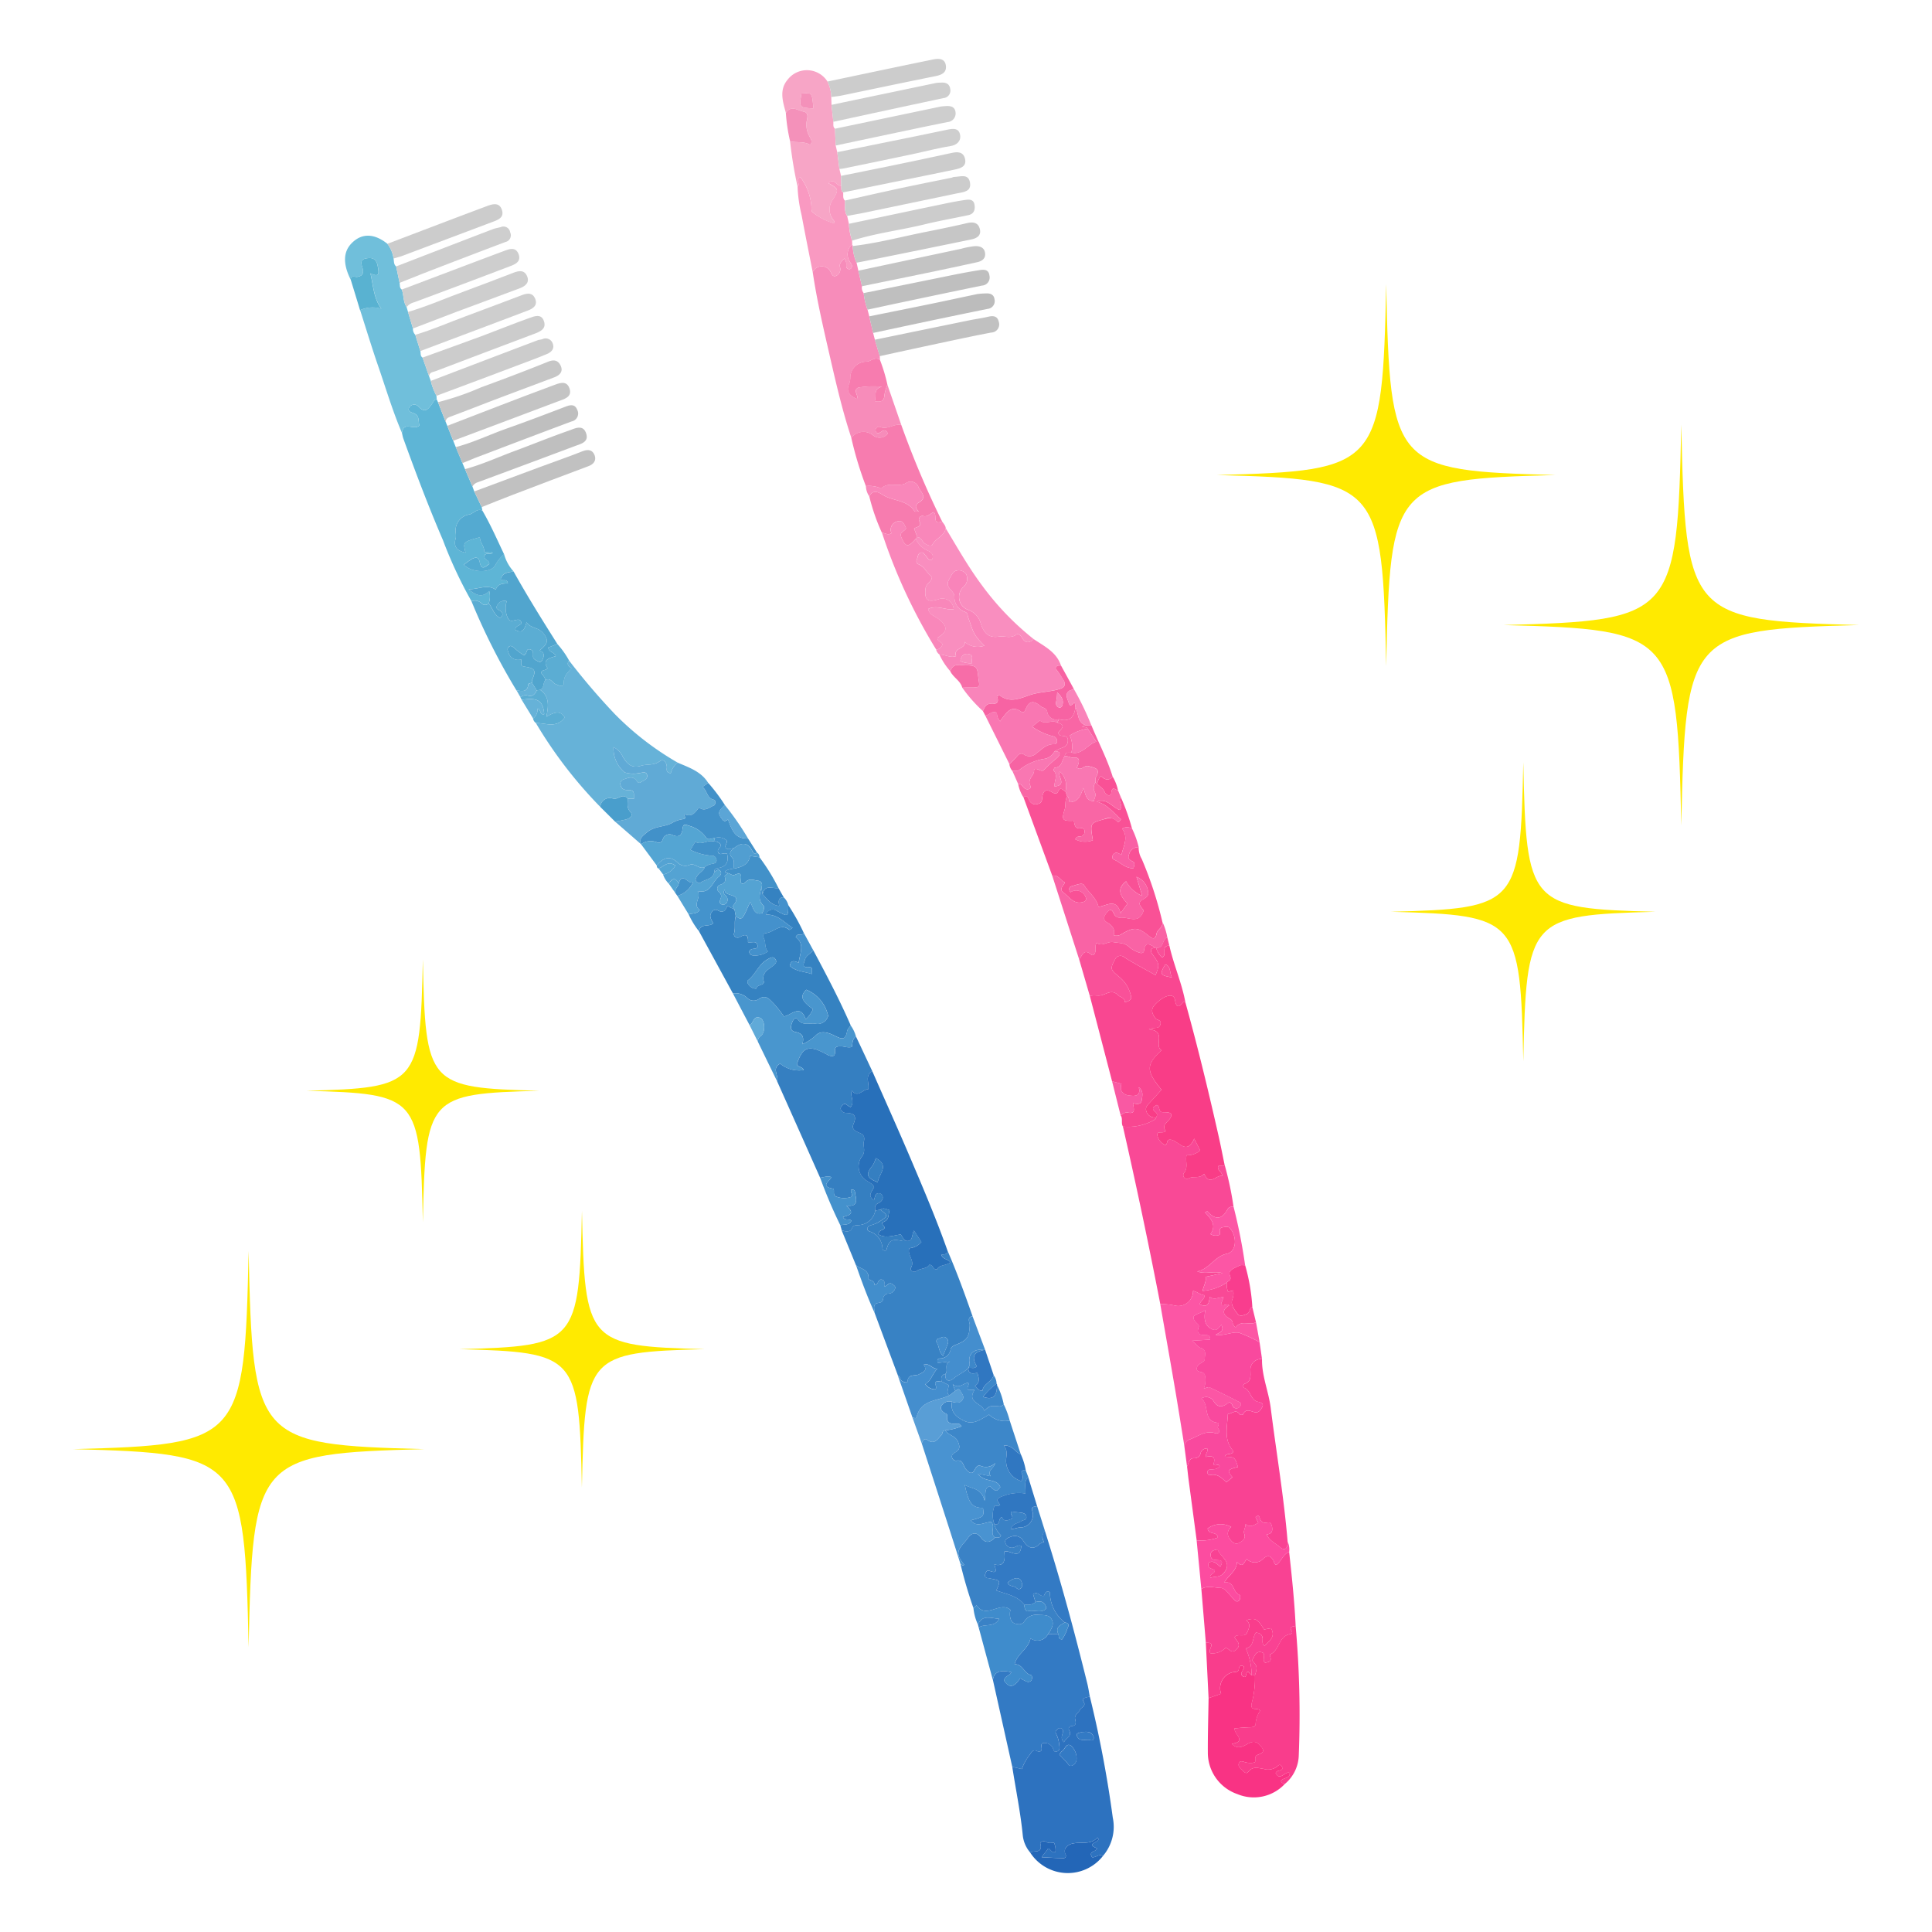 <?xml version="1.0" encoding="UTF-8"?>
<svg xmlns="http://www.w3.org/2000/svg" width="200" height="200" viewBox="0 0 200 200">
  <g id="vol143_toothbrush" transform="translate(-1666.074 424.853)">
    <path id="パス_448" data-name="パス 448" d="M0,0H200V200H0Z" transform="translate(1666.074 -424.853)" opacity="0.001"></path>
    <g id="グループ_448" data-name="グループ 448" transform="translate(-44.336 -184.705)">
      <g id="グループ_308" data-name="グループ 308" transform="translate(1826.654 -125.761)">
        <path id="パス_305" data-name="パス 305" d="M10.973,17.142c.127.519.249,1.038.376,1.557-.63.37-1.5-.265-2.06.486-.072.094-.287-.133-.331-.309-.044-.2-.066-.392-.276-.508-.768-.414-.933-.9-.116-1.4-.282-.315-.563.182-.845-.116.083-.226.166-.458.271-.757-.519.022-.978.353-1.441-.033-.044.723-.237,1.176-1.027.779.077-.365.486-.469.508-.939-.431,0-.74-.37-1.2-.442a1.525,1.525,0,0,1-1.939,1.5A7.982,7.982,0,0,0,1.44,16.81Q-.341,7.6-2.426-1.559A5.375,5.375,0,0,0,.882-2.288c.066-.039.088-.144.133-.215.11-.221.16-.381-.1-.585-.469-.37-.11-.541.171-.7.376.155.122.7.569.74.337.028.7-.044.922.2.1.74-1.171.939-.569,1.762-.287.287-.911-.072-.878.409a1.469,1.469,0,0,0,.707.983c.365.2.243-.4.469-.486C3.2-.421,4.08,1.65,4.958-.3c.226.447.414.823.613,1.226a2.1,2.1,0,0,1-1.408.486c-.144.6.188,1.215-.232,1.795a.377.377,0,0,0,.425.608c.53-.287,1.165.072,1.624-.48.6,1.32,1.243.088,1.889.221-.022-.442-.547-.558-.436-.983.155-.265.525.149.663-.193a33.6,33.6,0,0,1,.928,4.358c-.237,0-.48.011-.608.249-.591,1.121-1.292,1.138-2.1.226a1.27,1.27,0,0,0-.243.116c.613.657,1.237,1.331.558,2.248a1.059,1.059,0,0,0,.961.072c.088-.26-.177-.685.3-.773.249-.044.552-.133.746.077.746.806.762,2.441-.32,2.662-1.254.26-1.806,1.6-3.06,1.828.884.326,1.751-.083,2.623.177-.569.127-1.143.249-1.767.387.127.492-.193.9-.287,1.447a5.1,5.1,0,0,0,2.5-.867,2.23,2.23,0,0,0,.127.967c.171-.044.348-.094.536-.144a1.6,1.6,0,0,1-.094.928c-.2.58.226,1.066.547,1.5.237.32.624.138.955.017s.221-.608.574-.707" transform="translate(2.426 3.79)" fill="#f94996"></path>
      </g>
      <g id="グループ_309" data-name="グループ 309" transform="translate(1833.294 -99.466)">
        <path id="パス_306" data-name="パス 306" d="M.814,15.374Q.408,12.317,0,9.26C-.07,8.752-.119,8.239-.18,7.731c.2-.32.16-.851.707-.856a.659.659,0,0,0,.712-.58.667.667,0,0,1,.668-.431c.155.32-.232.53-.122.878.751-.215,1.011.094.762.757.215.287.5-.133.652.2-.232.337-.585.32-.933.342-.188.011-.348.066-.337.3.006.16.11.315.26.282.757-.188,1.226.293,1.7.746.249-.2.447-.37.635-.53-.6-.674-.519-.8.574-1.06-.133-.309-.193-.707-.42-.9-.215-.171-.613-.116-.95-.166.193-.453.74-.094.895-.569-1.033-1.121-.641-2.491-.574-3.866.4.039.834-.574,1.243.088.028.044.3.028.32-.022.276-.635.757-.348,1.154-.243.475.127.646-.21.817-.48.26-.414-.177-.536-.4-.58C6.37.866,6.442-.134,5.752-.4a.244.244,0,0,1,.028-.431c.723-.243.6-.823.6-1.364a1.089,1.089,0,0,1,1.2-1.187c-.033,1.74.685,3.341.9,5.048.58,4.617,1.364,9.207,1.751,13.846.028.591-.232,1.044-.773.58-.464-.4-1.1-.652-1.408-1.331.486-.028.646-.3.574-.74-.044-.287-.155-.563-.469-.492-.541.127-.723-.127-.851-.58-.044-.16-.232-.127-.392.017.088.182.177.381.282.608-.431.193-.784.536-1.32.122,0,.425-.26.674-.127,1.033.188.519-.276.779-.58.928-.337.166-.679-.055-.922-.431A.832.832,0,0,1,4.4,13.994a2.265,2.265,0,0,0-2.447.149c.055.7.972.26,1.06.944a5.065,5.065,0,0,1-2.2.287" transform="translate(0.18 3.399)" fill="#f94293"></path>
      </g>
      <g id="グループ_310" data-name="グループ 310" transform="translate(1816.362 -158.488)">
        <path id="パス_307" data-name="パス 307" d="M2.438,7.365Q.947,3.306-.539-.748c.425-.348.475.1.6.3A.687.687,0,0,0,.9-.052c.42-.083.464-.287.5-.646.055-.613.3-1.027,1.011-.58.21.133.519.2.613-.028.254-.635.519-.155.779-.055.066.171.127.342.188.519-.276.409-.127.9-.265,1.342-.353,1.1-.226,1.237.95,1.171.072.414.1.889.746.779a.291.291,0,0,1,.359.282.494.494,0,0,1-.243.514c-.21.127-.541-.061-.718.348a2.193,2.193,0,0,0,1.823.1c-.3-1.789-.3-1.773,1.171-2.176.5-.138.939-.215,1.337.226.1.116.265.033.4-.226C8.767.87,8.171-.03,7.038-.3c1.077-.4,1.613.591,2.38.862.458-.453-.243-.917.116-1.331A22.368,22.368,0,0,1,10.7,2.5a.968.968,0,0,0-1.027-.006c.685.9.138,1.778-.077,2.723-.282-.166-.574-.387-.845-.044-.144.182-.138.447.066.525.679.276,1.2.939,2.021.889.116-.271.166-.58-.039-.679-.359-.171-.585-.309-.409-.757a.979.979,0,0,1,.994-.74,2.322,2.322,0,0,0,.326,1.237,39.436,39.436,0,0,1,2.132,6.517c.088.552-.53.768-.608,1.187-.138.779-.541.458-.828.226-1.121-.895-1.475-.928-2.778-.182a.96.96,0,0,1-.828.138c.166-.63-.133-1.011-.7-1.337-.519-.3-.254-.768.05-1.094.326-.359.525-.155.679.215a.662.662,0,0,0,.641.387c.839-.11,1.955.746,2.425-.735-.149-.309-.784-.729-.116-1.127.365-.215.646-.337.585-.8a1.9,1.9,0,0,0-1.21-1.563c.193.635.376,1.243.6,1.972a3.352,3.352,0,0,1-1.673-1.513c-.851.679-.806,1.337.144,2.309-.2.287-.414.585-.718,1.005-.42-1.668-1.491-.729-2.286-.674-.243-.967-1.038-1.48-1.486-2.231-.2-.326-.862,0-1.287.1-.287.072-.331.37-.122.63A1.043,1.043,0,0,1,5.9,9.591a.328.328,0,0,1-.221.48c-.994.331-1.447-.486-2.071-.955-.547-.414.044-.685.133-1.066-.464-.182-.663-.817-1.3-.685" transform="translate(0.539 1.628)" fill="#f95196"></path>
      </g>
      <g id="グループ_311" data-name="グループ 311" transform="translate(1823.231 -142.251)">
        <path id="パス_308" data-name="パス 308" d="M5.622,14.56c-.044.072-.072.177-.133.215a5.413,5.413,0,0,1-3.308.729c-.221-.365.022-.823-.249-1.176.226-.1.486-.331.674-.282.983.232.668-.436.619-.95.425.088.839.166.911-.359.055-.431.193-.911-.315-1.3.26,1.016-.541.9-.928.862-.63-.055-1.116-.436-.862-1.221-.365-.094-.668-.177-.972-.254Q-.091,6.4-1.243,1.995C-.856,1.846-.42,2-.078,1.918c.63-.144,1.127-.674,1.828.039.149.155.624.188.63.674.387-.083.7-.254.652-.558A3.475,3.475,0,0,0,1.888.09C.961-.717.773-.739,1.353-1.772A.61.61,0,0,1,2.347-2C3.385-1.346,4.479-.778,5.556-.17c.425-1.027.4-1.193-.249-2.049-.3-.4-.387-.762.309-.8h0A1.94,1.94,0,0,0,6.235-2c.585-.243-.182-1.237.757-1.215C7.433-1.23,8.284.647,8.649,2.658c-.083-.011-.215-.066-.243-.033-.5.63-.7.552-.845-.254-.11-.608-.707-.425-1.066-.265a3.677,3.677,0,0,0-1.011.8c-.469.469-.271.95.066,1.4.166.215.663.122.508.646s-.619.21-1.182.492c1.867.177.486,1.624,1.287,2.17-1.6,1.508-1.6,2.126.011,4.081-.381.42-.762.845-1.149,1.265-.254.276-.574.525-.42.967a.91.91,0,0,0,1.016.635M7.246.062c-.26-.519-.066-1.116-.679-1.348C5.97-.258,6.014-.148,7.246.062" transform="translate(1.243 3.219)" fill="#f94791"></path>
      </g>
      <g id="グループ_312" data-name="グループ 312" transform="translate(1829.04 -137.083)">
        <path id="パス_309" data-name="パス 309" d="M.865,10.327A.91.91,0,0,1-.151,9.692c-.155-.442.166-.69.42-.967.387-.42.768-.845,1.149-1.265C-.189,5.506-.2,4.887,1.407,3.379c-.8-.547.58-1.994-1.287-2.17C.683.927,1.147,1.242,1.3.717S.959.286.794.071C.457-.376.258-.857.727-1.326a3.677,3.677,0,0,1,1.011-.8c.359-.16.955-.342,1.066.265.149.806.342.884.845.254.028-.033.16.022.243.033,1.281,4.6,2.4,9.24,3.452,13.9.215.961.4,1.922.6,2.883-.138.342-.508-.072-.663.193-.116.42.409.541.436.983-.646-.138-1.292,1.1-1.889-.226-.458.558-1.094.2-1.624.486a.377.377,0,0,1-.425-.608c.42-.585.083-1.2.232-1.795a2.075,2.075,0,0,0,1.408-.492l-.613-1.226c-.884,1.955-1.767-.116-2.657.127-.226.088-.1.69-.464.48a1.459,1.459,0,0,1-.707-.978c-.033-.48.591-.122.878-.414-.6-.817.668-1.016.569-1.756-.226-.254-.585-.177-.922-.2-.447-.039-.193-.585-.569-.746C.656,9.2.3,9.372.766,9.742c.26.2.21.365.1.585" transform="translate(0.191 2.283)" fill="#f93d87"></path>
      </g>
      <g id="グループ_313" data-name="グループ 313" transform="translate(1794.542 -214.849)">
        <path id="パス_310" data-name="パス 310" d="M6.332,11.9c.48,1.386.955,2.772,1.436,4.159-.751-.16-1.408.541-2.2.21a.349.349,0,0,0-.436.458c.122.315.353.188.563.033.287-.2.53-.188.685.193a1.067,1.067,0,0,1-1.58.138,1.583,1.583,0,0,0-2.2.309C1.582,14.331.886,11.177.163,8.035-.428,5.45-1.013,2.865-1.4.236A1.027,1.027,0,0,1,.367.071c.171.243.243.712.641.563A.757.757,0,0,0,1.417-.3c-.083-.4.2-.585.48-.878.077.188.127.287.16.392.083.249-.133.613.276.723a.258.258,0,0,0,.232-.077C2.825-.46,2.5-.669,2.4-.912A1.333,1.333,0,0,1,2.692-2.63c.017.055.033.11.05.171a4.815,4.815,0,0,0,.4,1.734l.182.812c.127.541.249,1.077.376,1.613a.873.873,0,0,0,.177.712,7.324,7.324,0,0,0,.4,1.718c.061.232.122.458.177.69.133.574.265,1.143.4,1.718.061.237.122.469.182.7.171.569.337,1.138.508,1.7.006.127.011.249.017.37-.508-.331-.9.144-1.348.2a1.666,1.666,0,0,0-1.718,1.646,2.085,2.085,0,0,1-.066.5c-.381.817-.177,1.309.74,1.707.232-.365-.436-.839.133-1.165a9.184,9.184,0,0,1,2.469-.094c-.95.232-.53.955-.746,1.5.619.1.972.028,1.005-.641A4.462,4.462,0,0,1,6.332,11.9" transform="translate(1.4 2.63)" fill="#f78cba"></path>
      </g>
      <g id="グループ_314" data-name="グループ 314" transform="translate(1834.771 -79.493)">
        <path id="パス_311" data-name="パス 311" d="M7.445,0c.282,2.541.547,5.087.674,7.644-.237.11-.735.022-.4.569.127.221-.083.276-.265.315-1.1.26-1.005,1.668-1.966,2.071-.028.011-.044.116-.028.16.26.613-.171.641-.5.707-.42-.315.249-.983-.436-1.094-.585-.1-.668.5-.917.845.547.613.563.7.3,1.557-.116,0-.232.006-.348.006a6.9,6.9,0,0,0-.6-2.795c.9-.2.646-1.127,1.044-1.635.365.033.591.155.679.486.077.287-.116.641.21.884.486-.508,1.187-.911.679-1.823-.249.044-.492.088-.723.133-.657-1.094-.911-1.243-1.834-.961.5.414.271.851.077,1.276-.26.585-.944.033-1.3.48.2.4.779.735.166,1.3-.508.469-.69-.122-1.088-.2A1.94,1.94,0,0,1-.679,10.5c-.414-.337.7-1.154-.5-1.1-.155-1.856-.309-3.706-.464-5.562.641-.4,1.364-.122,2.016-.11.436.006.878.7,1.292,1.116.171.171.326.4.563.215.21-.149.182-.58.061-.619-.7-.249-.492-1.453-1.557-1.27.431-.779,1.254-1.132,1.32-2.121.652.7.718-.044,1.011-.3A1.193,1.193,0,0,0,4.794.674c.492-.409.746-.226,1.022.21.1.155.055.431.32.447C6.655.955,6.8.237,7.445,0" transform="translate(1.646)" fill="#f94293"></path>
      </g>
      <g id="グループ_315" data-name="グループ 315" transform="translate(1837.925 -71.848)">
        <path id="パス_312" data-name="パス 312" d="M1.963,4.2c.265-.856.249-.944-.3-1.557C1.913,2.3,2,1.7,2.582,1.8c.685.11.017.779.436,1.094.326-.066.757-.094.5-.707-.017-.044,0-.149.028-.16C4.5,1.623,4.4.214,5.509-.045c.182-.039.392-.1.265-.315-.331-.552.166-.458.4-.569A104.224,104.224,0,0,1,6.5,12.464a4,4,0,0,1-1.475,3.01c-.331-.188-.608-.353-.011-.591.237-.094.585-.144.541-.58-.469-.237-1,.911-1.453.011.155-.365.608-.133.746-.525-.133-.155-.237-.5-.541-.193a1.523,1.523,0,0,1-1.464.287c-.574-.083-1.1-.293-1.569.3-.215.287-.453.011-.641-.171-.215-.2-.464-.425-.326-.735.116-.271.4-.16.613-.088a2.065,2.065,0,0,0,1.038.028c.116-.249-.11-.608.243-.762.337-.155.839-.271.48-.768-.309-.42-.646-.812-1.37-.447-.447.221-1.088.751-1.751.055,1.6-.243.226-1,.282-1.607.569-.039,1.1-.1,1.64-.11.315,0,.563-.094.547-.4A2.825,2.825,0,0,1,2.5,7.858c-.243-.37-1.022.11-.895-.7A9.909,9.909,0,0,0,1.963,4.2" transform="translate(0.434 0.929)" fill="#f93d8c"></path>
      </g>
      <g id="グループ_316" data-name="グループ 316" transform="translate(1807.658 -181.098)">
        <path id="パス_313" data-name="パス 313" d="M.918,8.541A6.8,6.8,0,0,1-.2,6.818c.58-.006,1.121.381,1.723.166-.3-.922.994-.679.895-1.475A2.011,2.011,0,0,0,4.458,5.9C3.232,4.7,3.332,4.482,2.774,2.974c-.072-.2-.028-.453-.315-.563A1.609,1.609,0,0,1,1.343.837C1.371.152.277-.053.8-.958c.2-.359.4-.806.7-.889a.924.924,0,0,1,1.071.359A1.116,1.116,0,0,1,2.244-.146a1.416,1.416,0,0,0,.5,2.331A2.051,2.051,0,0,1,4.083,3.626c.282.856.729,1.513,1.85,1.337.591-.094,1.221.232,1.812-.2.215-.16.475.083.619.337.337.591.746.541,1.193.122,1.1.746,2.353,1.331,2.822,2.728-.226.006-.475-.028-.563.287.282.42.6.823.851,1.27.215.392.1.7-.37.856-1.033.331-2.126.3-3.176.657-.955.326-2.049.839-3.076.028-.039-.028-.155.039-.3.077.265.63-.017.851-.619.8-.541-.044-.646.392-.834.74a14.73,14.73,0,0,1-2.126-2.414c.287-.011.58-.028.867-.022,1.033.011.933-.033.8-1.011C3.713,8.4,3.823,7.922,2.652,7.939c-.757.011-1.375-.315-1.734.6M1.967,7.5a2.421,2.421,0,0,0,1.215.215c-.133-.342.243-.8-.337-.939-.5-.116-.8.171-.878.723" transform="translate(0.203 1.888)" fill="#f984ba"></path>
      </g>
      <g id="グループ_317" data-name="グループ 317" transform="translate(1830.518 -106.511)">
        <path id="パス_314" data-name="パス 314" d="M0,1.108a7.072,7.072,0,0,1,1.453.144A1.536,1.536,0,0,0,3.4-.245c.453.072.768.442,1.2.436-.022.475-.436.58-.514.944.79.4.989-.055,1.033-.779.458.387.917.05,1.441.028-.11.3-.193.536-.271.757.282.3.558-.2.845.116-.817.5-.657.989.11,1.408.21.116.237.3.282.5.039.182.26.409.326.315.563-.751,1.43-.116,2.06-.486.127.69.254,1.381.376,2.071a14.823,14.823,0,0,0-2.121-.983c-.668-.144-1.563.353-2.43.221.359-.254.95-.315.585-1.055-.237.331-.469.674-.895.5-.812-.337-.928-1.044-.762-2-.646.48-1.933.409-.729,1.48a.276.276,0,0,1,.05.237c-.3.828.21.862.8.862.21.006.4.083.387.464-.552.039-1.116.072-1.872.122.414.353.619.657.895.74.657.2.409.779.42,1.121.017.4-.718.447-.817.922-.127.635.7.249.834.79a2.243,2.243,0,0,1-.116,1.364c.271-.055.475-.171.591-.116q1.582.746,3.131,1.552c.182.094.133.309,0,.453a.436.436,0,0,1-.619.077c-.177-.133-.133-.453-.48-.541-.558.431-1.127.746-1.662-.193a.92.92,0,0,0-1.215-.2c.878.668.088,2.419,1.762,2.529.138.2-.193.37,0,.624.232.3-.017.547-.32.447-1.011-.326-1.756.315-2.6.624a.8.8,0,0,0-.569.939c-.359-2.193-.7-4.385-1.077-6.572C.983,6.681.486,3.9,0,1.108" transform="translate(0 0.245)" fill="#fc56a5"></path>
      </g>
      <g id="グループ_318" data-name="グループ 318" transform="translate(1833.036 -104.519)">
        <path id="パス_315" data-name="パス 315" d="M.008,11.71a.791.791,0,0,1,.569-.933c.839-.309,1.585-.955,2.6-.63.309.1.552-.138.326-.442-.193-.26.133-.431,0-.63-1.673-.11-.889-1.856-1.767-2.524a.923.923,0,0,1,1.221.2c.53.939,1.1.624,1.657.188.348.088.3.409.48.547A.443.443,0,0,0,5.713,7.4c.133-.138.177-.359-.006-.453Q4.158,6.145,2.582,5.4c-.122-.055-.32.055-.591.11A2.241,2.241,0,0,0,2.1,4.149c-.138-.536-.961-.155-.828-.79.094-.475.834-.519.817-.922-.017-.337.237-.917-.425-1.116C1.394,1.233,1.184.929.776.576,1.527.526,2.1.493,2.648.454,2.659.073,2.466,0,2.261,0c-.591,0-1.1-.039-.8-.862a.26.26,0,0,0-.05-.237C.207-2.18,1.5-2.109,2.14-2.589c-.166.961-.05,1.662.768,2,.42.171.652-.171.889-.5.37.735-.226.8-.585,1.055C4.078.1,4.973-.391,5.641-.253A15.156,15.156,0,0,1,7.762.73c.088.58.171,1.165.254,1.745a1.094,1.094,0,0,0-1.2,1.187c-.006.541.122,1.127-.6,1.37a.239.239,0,0,0-.028.425c.69.271.619,1.276,1.43,1.441.221.044.657.171.4.58-.171.271-.342.608-.812.486-.4-.11-.884-.4-1.16.237-.022.05-.293.066-.32.022-.409-.663-.839-.05-1.243-.083-.066,1.37-.458,2.739.574,3.861-.155.475-.7.116-.895.569.337.05.735-.006.95.171s.287.585.425.895c-1.1.265-1.176.387-.58,1.06-.188.16-.387.326-.635.53-.469-.453-.939-.933-1.7-.746-.149.039-.254-.122-.26-.282-.011-.226.149-.287.337-.3.348-.022.7-.006.933-.342-.155-.331-.436.088-.652-.193.249-.663-.011-.978-.762-.757-.11-.353.276-.558.122-.884a.667.667,0,0,0-.668.431.659.659,0,0,1-.712.58c-.547.006-.508.536-.707.856-.083-.63-.166-1.254-.249-1.883" transform="translate(0.002 2.589)" fill="#f9499e"></path>
      </g>
      <g id="グループ_319" data-name="グループ 319" transform="translate(1835.444 -67.709)">
        <path id="パス_316" data-name="パス 316" d="M3.995.812a9.909,9.909,0,0,1-.353,2.96c-.127.806.652.326.895.7a2.825,2.825,0,0,0-.469,1.314c.017.309-.232.4-.547.4-.536.006-1.071.072-1.64.11C1.824,6.9,3.194,7.66,1.6,7.9c.663.7,1.3.166,1.751-.055.723-.365,1.06.028,1.37.447.359.5-.144.613-.48.768-.353.155-.127.514-.243.762A2.065,2.065,0,0,1,2.956,9.8c-.215-.072-.5-.182-.613.088-.138.309.11.53.326.735.188.182.425.458.641.171.464-.591.994-.381,1.569-.3a1.523,1.523,0,0,0,1.464-.287c.3-.309.409.039.541.193-.138.392-.591.16-.746.525.453.9.983-.249,1.453-.011.044.436-.3.486-.541.58-.6.237-.32.4.011.591a4.4,4.4,0,0,1-4.871,1.027A4.539,4.539,0,0,1-.882,8.8c-.011-1.878.05-3.756.077-5.628.431-.149.862-.3,1.3-.453A1.687,1.687,0,0,1,1.8.475c.293-.017.5,0,.536-.37.033-.3.243-.353.519-.2.061.359-.6.746-.055,1.038.409.215.166-.475.486-.5l.359.376c.116,0,.232-.006.348-.006" transform="translate(0.883 0.179)" fill="#f93384"></path>
      </g>
      <g id="グループ_320" data-name="グループ 320" transform="translate(1805.205 -185.458)">
        <path id="パス_317" data-name="パス 317" d="M10,9.394c-.447.42-.856.464-1.193-.127-.144-.249-.4-.492-.613-.331-.6.431-1.226.1-1.817.2-1.121.177-1.569-.48-1.85-1.337A2.054,2.054,0,0,0,3.2,6.356a1.418,1.418,0,0,1-.508-2.331,1.116,1.116,0,0,0,.326-1.342.935.935,0,0,0-1.071-.365c-.3.088-.5.536-.7.889-.519.911.574,1.116.547,1.8A1.609,1.609,0,0,0,2.9,6.583c.293.11.243.359.315.563.558,1.508.458,1.729,1.684,2.922a2.011,2.011,0,0,1-2.043-.387c.1.8-1.2.552-.895,1.475-.6.215-1.143-.171-1.723-.171A.883.883,0,0,1-.1,10.471a.67.67,0,0,0,.652-.558c-.138-.26-.541-.282-.525-.646,1.1-.652,1.1-1.232.061-2-.359-.271-.906-.392-1.005-.994.9-.431,1.767.138,2.634.039A1.167,1.167,0,0,0,.153,5.268c-1.171.365-1.469.05-1.348-1.1.061-.574.663-.7.663-1.215a5.112,5.112,0,0,1-.652-.69,1.538,1.538,0,0,0-.707-.608c-.276-.122-.293-.326-.182-.569S-2,.546-1.7.447s.376.182.536.331c.177.16.215.514.63.4C-.306.723-.543.436-.941.248A2.468,2.468,0,0,1-2.211-.983c.055-.061.11-.122.171-.177.387.011.464.4.7.6.276.232.746.392.851.182.348-.679,1.248-.884,1.386-1.7,1.21,2,2.358,4.043,3.767,5.926A28.872,28.872,0,0,0,10,9.394" transform="translate(2.211 2.077)" fill="#f98ebf"></path>
      </g>
      <g id="グループ_321" data-name="グループ 321" transform="translate(1791.393 -232.883)">
        <path id="パス_318" data-name="パス 318" d="M4.326,4.377c.022.243-.066.519.171.712.022.58.05,1.16.077,1.745.05.226.1.453.16.685.072.58.149,1.16.221,1.74.055.237.11.469.166.707.006.337.017.679.022,1.016-.458.11-.729-.873-1.325-.249,1.066.613,1.116.641.442,1.723a1.7,1.7,0,0,0,.05,2.06c.083.116.2.221.116.381a6.151,6.151,0,0,1-2.3-1.21.918.918,0,0,1-.061-.425A5.746,5.746,0,0,0,.93,10.115c-.641.2.05.718-.309.961A43.441,43.441,0,0,1-.153,6.387c.7.182,1.453-.017,2.088.376.271-.365.044-.608-.066-.862a2.4,2.4,0,0,1-.3-1.585c.11-.436.177-.9-.32-.994-.6-.11-1.292-.707-1.834.138C-.9,2.295-1.3,1.091-.418.03A2.518,2.518,0,0,1,3.719.207a3.665,3.665,0,0,1,.392,1.6c.011.271.017.541.028.812.061.585.127,1.171.188,1.756M2.266,2.991C2.123,1.345,2.123,1.345,1.029,1.45.781,2.913.781,2.913,2.266,2.991" transform="translate(0.957 0.968)" fill="#f7a5c6"></path>
      </g>
      <g id="グループ_322" data-name="グループ 322" transform="translate(1798.537 -196.189)">
        <path id="パス_319" data-name="パス 319" d="M5.6,9.537c-.055.061-.11.122-.171.177-.784.917-1.06.867-1.5-.182-.237-.58.436-.585.5-.939-.2-.381-.32-.856-.906-.685a.88.88,0,0,0-.608,1.221c-.392.249-.674-.044-.983-.039A21.043,21.043,0,0,1,.623,5.318c.37-.723.917-.469,1.364-.177,1.06.69,2.568.5,3.336,1.74.022.033.16,0,.425-.006-.409-.381-.381-.7.011-.922.955-.547.138-1.127-.044-1.6a.85.85,0,0,0-1.3-.4c-.784.442-1.8-.182-2.541.536-.028.028-.16-.044-.237-.077A3.017,3.017,0,0,0,.27,4.252,36.592,36.592,0,0,1-1.238-.741,1.572,1.572,0,0,1,.96-1.05a1.066,1.066,0,0,0,1.58-.138c-.149-.387-.392-.4-.679-.193-.21.149-.447.276-.563-.033a.349.349,0,0,1,.436-.458c.79.326,1.453-.376,2.2-.21a94.688,94.688,0,0,0,4.231,10c-1.082.414-.447-.718-.895-.967-.331.133-.6.541-1.1.392a.364.364,0,0,0-.37.53c.3.58-.215.58-.541.762.116.315.226.608.337.9" transform="translate(1.238 2.109)" fill="#f77caf"></path>
      </g>
      <g id="グループ_323" data-name="グループ 323" transform="translate(1819.339 -149.512)">
        <path id="パス_320" data-name="パス 320" d="M0,.015C.641-.118.839.517,1.3.7c-.088.381-.679.652-.133,1.066.624.469,1.077,1.287,2.071.955a.328.328,0,0,0,.221-.48,1.043,1.043,0,0,0-1.569-.508c-.21-.26-.166-.558.122-.63C2.441,1,3.1.678,3.3,1c.447.751,1.243,1.265,1.486,2.231.8-.055,1.867-.994,2.286.674.3-.42.514-.718.718-1.005C6.843,1.931,6.8,1.274,7.649.595A3.352,3.352,0,0,0,9.323,2.108C9.1,1.379,8.914.771,8.721.136A1.9,1.9,0,0,1,9.93,1.7c.061.458-.221.58-.585.8-.668.4-.033.817.116,1.127-.469,1.48-1.585.624-2.425.735A.662.662,0,0,1,6.4,3.969c-.155-.37-.353-.574-.679-.215-.3.326-.569.79-.05,1.094.563.326.862.707.7,1.337a.96.96,0,0,0,.828-.138c1.3-.746,1.657-.712,2.778.182.287.232.69.552.828-.226.077-.42.7-.635.608-1.187a6.353,6.353,0,0,1,.5,1.591c-.558.16-.331,1.182-1.16,1.055h0c-.5-.171-1.121-.856-1.265.348-.028.237-.315.237-.5.155A3.033,3.033,0,0,1,8,7.432c-.492-.5-1.06-.436-1.673-.541-.646-.116-1.165.536-1.729.05-.2.32-.072.619-.127.9-.05.249-.215.53-.447.331-.779-.663-.911.138-1.243.492L0,.015" transform="translate(0 0.003)" fill="#f963a5"></path>
      </g>
      <g id="グループ_324" data-name="グループ 324" transform="translate(1834.285 -83.227)">
        <path id="パス_321" data-name="パス 321" d="M7.843,3.059c-.641.237-.79.955-1.309,1.331-.265-.017-.221-.293-.32-.447-.276-.436-.53-.619-1.022-.21A1.193,1.193,0,0,1,3.458,3.8c-.293.26-.359,1.005-1.011.3-.066.989-.889,1.342-1.32,2.121,1.066-.182.856,1.022,1.557,1.27.122.039.149.469-.061.619-.237.182-.392-.044-.563-.215C1.646,7.488,1.2,6.792.768,6.787c-.652-.011-1.375-.293-2.016.11q-.24-2.518-.486-5.037a5.079,5.079,0,0,0,2.2-.287C.376.883-.536,1.33-.591.629A2.257,2.257,0,0,1,1.85.479.836.836,0,0,0,1.7,1.706c.237.376.585.6.917.431.309-.149.773-.414.585-.933C3.071.85,3.325.6,3.33.176c.53.414.884.072,1.32-.122-.1-.226-.2-.425-.287-.608.166-.144.353-.177.4-.017.122.453.3.707.845.58.315-.077.431.2.475.492.066.442-.088.712-.58.74.309.679.95.933,1.414,1.331.536.458.8.006.773-.58a2.017,2.017,0,0,1,.155,1.066M.431,2.8c-.37.072-.74.122-.718.6s.381.5.746.5c.569.011.486.265.254.7-.42-.392-.773-.7-1.2-.425-.243.7.486.552.646.823-.055.359-.569.293-.48.746.464-.193.972,0,1.4-.5C2.033,4.1.735,3.616.431,2.8" transform="translate(1.734 0.676)" fill="#fc4ca0"></path>
      </g>
      <g id="グループ_325" data-name="グループ 325" transform="translate(1792.972 -221.803)">
        <path id="パス_322" data-name="パス 322" d="M0,.787C.36.544-.331.025.3-.174A5.764,5.764,0,0,1,1.442,2.98,1.12,1.12,0,0,0,1.5,3.4a6.226,6.226,0,0,0,2.3,1.2c.088-.16-.028-.26-.11-.376a1.7,1.7,0,0,1-.055-2.06c.674-1.088.63-1.116-.442-1.729C3.795-.18,4.06.8,4.524.7c.039.237-.072.519.193.7.044.287-.072.608.188.845.066.536-.11,1.1.232,1.591.061.276.122.547.182.817a6.029,6.029,0,0,0,.331,1.745c0,.127.006.26.011.387A1.333,1.333,0,0,0,5.369,8.5c.1.243.425.453.171.768a.263.263,0,0,1-.232.077c-.414-.11-.2-.475-.282-.724-.033-.1-.083-.2-.16-.392-.271.293-.563.48-.48.878a.757.757,0,0,1-.409.939c-.392.149-.469-.32-.641-.563a1.027,1.027,0,0,0-1.767.166C1.183,7.685.785,5.724.42,3.758A14.991,14.991,0,0,1,0,.787" transform="translate(0 0.174)" fill="#f999c1"></path>
      </g>
      <g id="グループ_326" data-name="グループ 326" transform="translate(1801.715 -186.208)">
        <path id="パス_323" data-name="パス 323" d="M0,1c.309-.006.591.287.978.039A.886.886,0,0,1,1.591-.185c.585-.171.7.3.906.685-.066.353-.746.359-.5.939.431,1.049.712,1.1,1.5.182a2.447,2.447,0,0,0,1.27,1.232c.4.188.635.475.409.928-.409.116-.453-.237-.63-.4C4.38,3.24,4.313,2.947,4,3.052s-.276.409-.376.641c-.11.249-.088.453.182.574a1.558,1.558,0,0,1,.707.6,4.8,4.8,0,0,0,.652.69c0,.519-.6.646-.663,1.215-.116,1.149.177,1.469,1.348,1.1A1.167,1.167,0,0,1,7.423,8.912c-.867.1-1.734-.469-2.634-.039.1.6.646.729,1.005.994,1.044.773,1.044,1.353-.061,2-.017.365.387.387.525.646a.666.666,0,0,1-.652.563A57.052,57.052,0,0,1,0,1" transform="translate(0 0.221)" fill="#f987ba"></path>
      </g>
      <g id="グループ_327" data-name="グループ 327" transform="translate(1822.121 -142.634)">
        <path id="パス_324" data-name="パス 324" d="M0,1.463C.337,1.11.464.309,1.243.977c.232.2.4-.088.447-.337.055-.276-.077-.574.127-.895C2.38.226,2.9-.425,3.546-.309c.613.11,1.182.039,1.673.547A3.143,3.143,0,0,0,6.2.768c.188.083.475.083.508-.16C6.843-.6,7.472.094,7.97.259c-.7.039-.613.4-.309.8.646.856.674,1.022.249,2.049C6.832,2.5,5.738,1.933,4.7,1.276a.61.61,0,0,0-.994.232c-.58,1.033-.392,1.055.536,1.861A3.475,3.475,0,0,1,5.385,5.352c.044.3-.265.469-.652.558-.006-.486-.48-.519-.63-.674-.7-.712-1.2-.188-1.828-.039-.342.083-.779-.077-1.165.077L0,1.463" transform="translate(0 0.324)" fill="#f95199"></path>
      </g>
      <g id="グループ_328" data-name="グループ 328" transform="translate(1812.41 -167.454)">
        <path id="パス_325" data-name="パス 325" d="M2.04,5.238Q.8,2.736-.451.229c.4-.061.7-.574,1.2-.287a1.269,1.269,0,0,0,.331.884c.055-.088.1-.166.149-.232.536-.652.989-1.519,2.049-.762a.242.242,0,0,0,.37-.1c.348-.884.757-1.237,1.64-.464.188.166.569.133.668.547A.948.948,0,0,0,7.171.6L7,.952C6.419.638,5.7,1.2,5.193.737c-.232.188-.5.4-.8.641a6.489,6.489,0,0,0,2.143.983.515.515,0,0,1,.436.469.305.305,0,0,1-.293.359c-.812-.033-1.281.525-1.856.955a1.019,1.019,0,0,1-1.27.116c-.265-.193-.514-.094-.729.193a7.567,7.567,0,0,1-.79.784" transform="translate(0.451 1.158)" fill="#f977b2"></path>
      </g>
      <g id="グループ_329" data-name="グループ 329" transform="translate(1798.682 -217.109)">
        <path id="パス_326" data-name="パス 326" d="M.326,3.413a4.844,4.844,0,0,1-.4-1.74C2.507,1.381,5.015.7,7.555.2,8.963-.083,10.377-.37,11.775-.7c.63-.144,1.138-.055,1.309.6.188.718-.342.983-.917,1.1q-4.9,1.011-9.809,2c-.679.138-1.353.271-2.032.4" transform="translate(0.072 0.755)" fill="#c6c6c6"></path>
      </g>
      <g id="グループ_330" data-name="グループ 330" transform="translate(1799.267 -214.667)">
        <path id="パス_327" data-name="パス 327" d="M.3,3.4C.176,2.861.055,2.325-.067,1.789Q5.252.654,10.581-.481A8.943,8.943,0,0,1,11.94-.746c.508-.033,1.027.083,1.11.712.072.574-.32.834-.812.944q-2.113.464-4.225.906C5.445,2.353,2.871,2.872.3,3.4" transform="translate(0.067 0.751)" fill="#c4c4c4"></path>
      </g>
      <g id="グループ_331" data-name="グループ 331" transform="translate(1797.878 -221.912)">
        <path id="パス_328" data-name="パス 328" d="M.19,3.369c-.342-.492-.166-1.06-.232-1.591C1.913,1.342,3.874.889,5.834.47,7.552.1,9.275-.232,11-.585c.083-.017.16-.077.243-.077.63-.011,1.486-.387,1.657.563.177.978-.69,1-1.375,1.143C8.309,1.707,5.1,2.386,1.885,3.054c-.563.116-1.127.21-1.7.315" transform="translate(0.042 0.745)" fill="#ccc"></path>
      </g>
      <g id="グループ_332" data-name="グループ 332" transform="translate(1798.294 -219.482)">
        <path id="パス_329" data-name="パス 329" d="M.267,3.478A6.25,6.25,0,0,1-.059,1.732C3.233,1.042,6.524.341,9.816-.344c.735-.155,1.469-.293,2.209-.4.409-.055.834-.044.917.525.077.53-.083.933-.641,1.055-1.519.326-3.054.591-4.562.961C5.26,2.4,2.708,2.7.267,3.478" transform="translate(0.059 0.769)" fill="#ccc"></path>
      </g>
      <g id="グループ_333" data-name="グループ 333" transform="translate(1799.812 -212.214)">
        <path id="パス_330" data-name="パス 330" d="M.33,3.378a7.334,7.334,0,0,1-.4-1.718Q4.508.733,9.084-.2c.961-.193,1.922-.376,2.888-.525.442-.066.906-.055.978.563A.839.839,0,0,1,12.177.882C9.156,1.5,6.135,2.141,3.119,2.776c-.928.2-1.861.4-2.789.6" transform="translate(0.073 0.747)" fill="#bfbfbf"></path>
      </g>
      <g id="グループ_334" data-name="グループ 334" transform="translate(1797.472 -224.383)">
        <path id="パス_331" data-name="パス 331" d="M.176,3.4c-.26-.177-.155-.458-.193-.7-.006-.337-.017-.674-.022-1.011C1.6,1.354,3.242,1.039,4.876.7,7.052.249,9.228-.2,11.393-.679c.635-.138,1.215-.144,1.4.58C13,.746,12.3.917,11.7,1.044c-1.889.4-3.783.779-5.678,1.16L.176,3.4" transform="translate(0.039 0.751)" fill="#ccc"></path>
      </g>
      <g id="グループ_335" data-name="グループ 335" transform="translate(1800.392 -209.777)">
        <path id="パス_332" data-name="パス 332" d="M.326,3.354C.193,2.78.061,2.206-.072,1.637,1.994,1.217,4.059.808,6.119.383c1.668-.342,3.33-.707,5-1.055a7.446,7.446,0,0,1,.867-.066c.453-.028.845.1.911.6A.811.811,0,0,1,12.189.863C10.344,1.234,8.511,1.62,6.677,2Q3.5,2.672.326,3.354" transform="translate(0.072 0.742)" fill="#bcbcbc"></path>
      </g>
      <g id="グループ_336" data-name="グループ 336" transform="translate(1797.085 -226.798)">
        <path id="パス_333" data-name="パス 333" d="M.181,3.391c-.072-.58-.149-1.16-.221-1.74Q4.028.831,8.1,0q1.649-.34,3.3-.685c.541-.11,1.121-.177,1.265.5s-.326,1.1-.961,1.2c-1.2.188-2.369.5-3.557.757C5.61,2.319,3.069,2.833.529,3.357c-.116.022-.232.022-.348.033" transform="translate(0.04 0.75)" fill="#cecece"></path>
      </g>
      <g id="グループ_337" data-name="グループ 337" transform="translate(1800.97 -207.416)">
        <path id="パス_334" data-name="パス 334" d="M.416,3.389C.245,2.82.079,2.257-.092,1.688Q4.812.678,9.717-.328c.652-.133,1.309-.215,1.95-.37.536-.127.95-.044,1.071.525A.841.841,0,0,1,11.97.943c-1.5.282-2.993.6-4.485.917Q3.948,2.613.416,3.389" transform="translate(0.092 0.749)" fill="#c1c1c1"></path>
      </g>
      <g id="グループ_338" data-name="グループ 338" transform="translate(1796.846 -229.175)">
        <path id="パス_335" data-name="パス 335" d="M.063,3.351c-.028-.58-.05-1.16-.077-1.74l10.9-2.286c.171-.033.348-.039.519-.055.5-.044.983.033,1.06.619A.893.893,0,0,1,11.639.921c-1.1.226-2.2.447-3.3.679Q4.2,2.47.063,3.351" transform="translate(0.014 0.741)" fill="#cecece"></path>
      </g>
      <g id="グループ_339" data-name="グループ 339" transform="translate(1796.488 -231.597)">
        <path id="パス_336" data-name="パス 336" d="M.154,3.323C.093,2.738.027,2.152-.034,1.567Q5.384.432,10.8-.7a4.118,4.118,0,0,1,.525-.033c.492-.033.862.133.933.668a.777.777,0,0,1-.7.933c-1.436.309-2.872.613-4.313.922Q3.7,2.555.154,3.323" transform="translate(0.034 0.735)" fill="#cecece"></path>
      </g>
      <g id="グループ_340" data-name="グループ 340" transform="translate(1796.069 -234.049)">
        <path id="パス_337" data-name="パス 337" d="M.321,3.229a3.665,3.665,0,0,0-.392-1.6C3.563.866,7.2.092,10.842-.653c.585-.122,1.265-.133,1.348.663.077.718-.475.939-1.11,1.066-3.247.652-6.489,1.337-9.731,2.01-.337.066-.685.094-1.027.144" transform="translate(0.071 0.714)" fill="#ccc"></path>
      </g>
      <g id="グループ_341" data-name="グループ 341" transform="translate(1835.236 -72.549)">
        <path id="パス_338" data-name="パス 338" d="M3.881,4.78,3.522,4.4c-.32.022-.077.712-.486.5-.547-.293.116-.679.055-1.038-.276-.149-.486-.1-.519.2-.039.37-.243.353-.536.37A1.687,1.687,0,0,0,.727,6.686c-.436.149-.867.3-1.3.447C-.665,5.222-.764,3.311-.858,1.395c1.2-.05.088.768.5,1.1a1.945,1.945,0,0,0,1.552-.574c.392.083.58.668,1.088.2.613-.563.033-.9-.171-1.3.365-.447,1.049.1,1.309-.48C3.6-.085,3.842-.516,3.339-.93c.922-.287,1.176-.133,1.834.961C5.4-.014,5.648-.058,5.9-.1,6.4.809,5.7,1.212,5.212,1.721c-.32-.243-.127-.6-.2-.884C4.919.505,4.687.384,4.328.351c-.4.508-.144,1.43-1.044,1.635a6.9,6.9,0,0,1,.6,2.795" transform="translate(0.858 1.057)" fill="#f93d8c"></path>
      </g>
      <g id="グループ_342" data-name="グループ 342" transform="translate(1820.452 -159.157)">
        <path id="パス_339" data-name="パス 339" d="M4.9,1.253c-.359.409.342.878-.116,1.325-.768-.271-1.3-1.265-2.38-.856,1.132.265,1.729,1.171,2.507,1.817-.133.254-.3.337-.4.226a1.151,1.151,0,0,0-1.337-.232c-1.469.409-1.475.392-1.171,2.182a2.174,2.174,0,0,1-1.823-.1C.36,5.207.692,5.4.9,5.262a.494.494,0,0,0,.249-.508.3.3,0,0,0-.365-.287C.145,4.583.112,4.1.04,3.694c-1.176.061-1.3-.072-.95-1.171.144-.447-.011-.939.265-1.348.271.116.072.519.309.6C.57,1.706.752,1,1.017.3c.26.6.215,1.348,1.11,1.364.011-.3.249-.547.1-.895A.936.936,0,0,1,2.288-.277c.055.055.116.116.177.171.276.271.624.453.784.867.088.237.608.536.668.039C4,.043,4.353.535,4.607.54c.1.237.193.475.293.712" transform="translate(1.083 0.277)" fill="#f966a5"></path>
      </g>
      <g id="グループ_343" data-name="グループ 343" transform="translate(1812.157 -171.259)">
        <path id="パス_340" data-name="パス 340" d="M6.45,4.559a.955.955,0,0,1-1.221-.79c-.094-.414-.475-.381-.663-.547-.884-.773-1.292-.42-1.64.464a.245.245,0,0,1-.37.1c-1.06-.762-1.513.1-2.049.757-.05.066-.094.144-.149.232A1.244,1.244,0,0,1,.027,3.9c-.5-.282-.8.226-1.2.287-.083-.16-.166-.32-.249-.475.182-.353.293-.79.834-.74.6.05.878-.171.613-.8.144-.039.26-.1.3-.077,1.033.812,2.121.3,3.082-.028,1.049-.359,2.143-.32,3.176-.657.469-.155.585-.464.365-.856a14.968,14.968,0,0,0-.851-1.27c.088-.315.337-.282.563-.287Q7.317.185,7.968,1.383c-.1.16-.315.138-.442.226-.475.326-.232.746-.1,1.143.1.293.138.552.536.166.177-.171.16.226.2.387-.127,1.022-.6,1.569-1.712,1.254M6.267,1.787c-.017.276-.022.42-.039.558-.022.166-.061.331-.083.5-.05.447.475.7.635.32.188-.458.022-.922-.514-1.381" transform="translate(1.426 1.008)" fill="#f763a3"></path>
      </g>
      <g id="グループ_344" data-name="グループ 344" transform="translate(1815.808 -166.946)">
        <path id="パス_341" data-name="パス 341" d="M3.46,1.027C4.57,1.342,5.045.795,5.172-.227c.342.641.149,1.591,1.094,1.889-.122.028-.276-.044-.381.155.2.044.431-.006.558.193a4.659,4.659,0,0,0-1.861.7,2.632,2.632,0,0,1,.166,1.767c-.271.039-.635-.1-.685.365-.315.425-.265,1.165-1.044,1.2-.044.006-.149.265-.116.293.492.5.055,1.071.1,1.651,1.348-.133.276-1.044.53-1.535a1.737,1.737,0,0,1,.232.193A2.147,2.147,0,0,1,4.134,8.5c-.265-.1-.525-.58-.779.055-.094.232-.409.16-.619.028-.707-.447-.95-.039-1.011.58-.033.359-.083.563-.5.646a.7.7,0,0,1-.845-.392c-.122-.2-.171-.652-.591-.3A3.937,3.937,0,0,1-.765,7.726c.359-.033.458.3.685.464.326.232.718-.017.591-.249C.1,7.174,1.019,6.815.87,6.224c.414-.226.768.4,1.094-.011a15.088,15.088,0,0,1,1.32-1.2c.376-.381.353-.668-.276-.668.122-.061.249-.116.37-.188.387-.226.967-.21,1.005-.878.039-.74-.657-.376-.911-.657a.87.87,0,0,1-.088-.177c.2-.359.955-.8-.088-1.06.055-.122.11-.237.166-.353" transform="translate(0.765 0.227)" fill="#f966a5"></path>
      </g>
      <g id="グループ_345" data-name="グループ 345" transform="translate(1834.342 -115.236)">
        <path id="パス_342" data-name="パス 342" d="M2.51,6.427A5.05,5.05,0,0,1,.019,7.3c.094-.547.409-.961.287-1.447l1.762-.392C1.2,5.2.329,5.61-.555,5.284.7,5.057,1.251,3.721,2.5,3.461c1.082-.226,1.066-1.856.32-2.668-.193-.21-.5-.122-.746-.072-.48.088-.215.508-.3.768a1.026,1.026,0,0,1-.961-.072C1.494.506.87-.173.257-.83A1.27,1.27,0,0,1,.5-.946c.806.917,1.508.9,2.1-.221.127-.237.37-.249.608-.254a56.6,56.6,0,0,1,1.2,6.064c-.2.006-.436-.05-.591.039-.436.249-1.221.436-.994,1.005.221.547-.133.536-.315.74" transform="translate(0.555 1.421)" fill="#fc56a5"></path>
      </g>
      <g id="グループ_346" data-name="グループ 346" transform="translate(1798.182 -203.025)">
        <path id="パス_343" data-name="パス 343" d="M3.351,2.212a4.462,4.462,0,0,0-.309,1.071c-.033.668-.387.74-1.005.641.215-.547-.2-1.27.746-1.5a9.184,9.184,0,0,0-2.469.094c-.569.326.1.8-.133,1.165-.917-.4-1.121-.889-.74-1.707a2.085,2.085,0,0,0,.066-.5A1.666,1.666,0,0,1,1.225-.174c.447-.055.839-.53,1.348-.2a17.419,17.419,0,0,1,.779,2.585" transform="translate(0.741 0.489)" fill="#f77caf"></path>
      </g>
      <g id="グループ_347" data-name="グループ 347" transform="translate(1814.902 -165.562)">
        <path id="パス_344" data-name="パス 344" d="M4.066.181c1.044.271.293.707.088,1.06a1.035,1.035,0,0,0,.088.177c.254.287.955-.077.911.663-.039.668-.619.652-1.005.878-.122.072-.249.127-.37.188a1.5,1.5,0,0,1-.939.762A5.581,5.581,0,0,0,.272,4.964c-.282.276-.563.2-.862.215A1.227,1.227,0,0,1-.9,4.467a7.616,7.616,0,0,0,.79-.79C.106,3.39.355,3.3.62,3.489a1.013,1.013,0,0,0,1.27-.122c.574-.425,1.044-.983,1.856-.955a.3.3,0,0,0,.293-.359A.526.526,0,0,0,3.6,1.584,6.489,6.489,0,0,1,1.459.6c.3-.243.563-.453.8-.641.5.458,1.226-.094,1.812.221" transform="translate(0.899 0.04)" fill="#f763a3"></path>
      </g>
      <g id="グループ_348" data-name="グループ 348" transform="translate(1837.407 -109.184)">
        <path id="パス_345" data-name="パス 345" d="M0,1.471c.182-.2.536-.193.315-.74C.088.162.873-.026,1.309-.274c.155-.088.392-.033.591-.039a19.955,19.955,0,0,1,.746,4.341c-.353.1-.232.58-.574.707s-.718.309-.955-.017C.8,4.287.37,3.8.569,3.227a1.628,1.628,0,0,0,.094-.933c-.188.05-.365.1-.536.144A2.3,2.3,0,0,1,0,1.471" transform="translate(0 0.325)" fill="#f93d8e"></path>
      </g>
      <g id="グループ_349" data-name="グループ 349" transform="translate(1820.632 -165.078)">
        <path id="パス_346" data-name="パス 346" d="M1.949.3C1.828.1,1.6.148,1.4.1c.1-.2.254-.122.381-.155l.541-.017c.729,1.784,1.64,3.49,2.209,5.341-.409.442-.823.32-1.226-.088a1.647,1.647,0,0,0-.365.839c-.061-.055-.122-.116-.182-.171.006-.171-.05-.381.028-.514.541-.922-.066-.961-.746-1.165-.486-.138-.735.552-1.221.144.226-.387.4-1.055-.155-1.005-.442.044-.723-.193-1.094-.177.05-.464.414-.326.69-.365,1.116.265,1.64-.828,2.574-1.132C2.54,1.192,2.242.75,1.949.3" transform="translate(0.431 0.067)" fill="#f763a3"></path>
      </g>
      <g id="グループ_350" data-name="グループ 350" transform="translate(1800.046 -190.286)">
        <path id="パス_347" data-name="パス 347" d="M0,.373A3.143,3.143,0,0,1,1.359.528c.083.033.215.1.243.077C2.336-.113,3.352.511,4.142.07a.853.853,0,0,1,1.3.4c.182.475,1,1.055.039,1.6C5.1,2.3,5.07,2.621,5.473,3c-.265.006-.4.044-.42.006C4.286,1.76,2.772,1.953,1.718,1.263,1.265.97.718.721.353,1.439A1.982,1.982,0,0,1,0,.373" transform="translate(0 0.083)" fill="#f987ba"></path>
      </g>
      <g id="グループ_351" data-name="グループ 351" transform="translate(1791.761 -228.902)">
        <path id="パス_348" data-name="パス 348" d="M0,.366C.541-.479,1.237.112,1.834.228c.5.094.431.558.32.994a2.429,2.429,0,0,0,.3,1.585c.116.254.342.5.072.862-.635-.392-1.392-.193-2.088-.376A18.089,18.089,0,0,1,0,.366" transform="translate(0 0.081)" fill="#f491ba"></path>
      </g>
      <g id="グループ_352" data-name="グループ 352" transform="translate(1805.037 -187.128)">
        <path id="パス_349" data-name="パス 349" d="M.276,2.117c-.11-.293-.221-.585-.337-.9C.265,1.034.784,1.034.48.454a.364.364,0,0,1,.37-.53c.5.149.768-.26,1.1-.392C2.4-.219,1.762.913,2.844.5c.144.226.353.414.37.7-.144.817-1.038,1.022-1.386,1.7-.11.21-.58.055-.851-.182-.232-.2-.315-.58-.7-.6" transform="translate(0.061 0.468)" fill="#f987ba"></path>
      </g>
      <g id="グループ_353" data-name="グループ 353" transform="translate(1815.212 -162.377)">
        <path id="パス_350" data-name="パス 350" d="M0,1.664c.3-.011.58.066.862-.215A5.491,5.491,0,0,1,3.43.4a1.526,1.526,0,0,0,.939-.768c.63,0,.652.287.276.668a14.265,14.265,0,0,0-1.32,1.2c-.326.414-.679-.215-1.094.011.149.591-.768.95-.359,1.718.127.232-.265.48-.591.249-.226-.16-.326-.5-.685-.464-.2-.453-.4-.9-.6-1.353" transform="translate(0 0.368)" fill="#f977b2"></path>
      </g>
      <g id="グループ_354" data-name="グループ 354" transform="translate(1808.779 -171.318)">
        <path id="パス_351" data-name="パス 351" d="M0,.532c.359-.917.978-.591,1.734-.6,1.171-.017,1.06.458,1.176,1.276.138.978.237,1.022-.8,1.011-.287-.006-.58.011-.867.022C1.06,1.5.293,1.189,0,.532" transform="translate(0 0.118)" fill="#f76da8"></path>
      </g>
      <g id="グループ_355" data-name="グループ 355" transform="translate(1825.532 -128.213)">
        <path id="パス_352" data-name="パス 352" d="M0,0C.3.083.608.16.978.26c-.254.779.232,1.16.856,1.215.387.039,1.193.16.933-.862.5.392.37.873.309,1.3-.066.525-.486.447-.911.359.055.514.37,1.182-.613.95-.193-.044-.447.182-.674.282Q.439,1.759,0,0" fill="#f959a3"></path>
      </g>
      <g id="グループ_356" data-name="グループ 356" transform="translate(1825.554 -154.516)">
        <path id="パス_353" data-name="パス 353" d="M2.238,1.692a.989.989,0,0,0-1,.74c-.171.447.055.585.414.762.2.094.155.4.039.674C.874,3.918.349,3.255-.33,2.979c-.2-.077-.21-.342-.066-.525.271-.342.563-.122.845.044C.664,1.56,1.205.682.521-.224a.977.977,0,0,1,1.033.006,9.068,9.068,0,0,1,.685,1.911" transform="translate(0.495 0.374)" fill="#f960a5"></path>
      </g>
      <g id="グループ_357" data-name="グループ 357" transform="translate(1820.827 -168.868)">
        <path id="パス_354" data-name="パス 354" d="M2.091,3.1c-.182.006-.359.017-.541.022C.605,2.832.8,1.877.456,1.236.412,1.081.429.678.252.849c-.4.387-.436.127-.536-.166-.127-.4-.376-.817.1-1.143.127-.088.337-.066.442-.226A29.893,29.893,0,0,1,2.091,3.1" transform="translate(0.462 0.686)" fill="#f984ba"></path>
      </g>
      <g id="グループ_358" data-name="グループ 358" transform="translate(1824 -159.825)">
        <path id="パス_355" data-name="パス 355" d="M0,.687A1.7,1.7,0,0,1,.365-.152c.4.409.817.53,1.232.083a4.579,4.579,0,0,1,.547,1.4c-.254-.006-.608-.5-.69.26-.061.5-.58.2-.668-.039C.624,1.14.276.958,0,.687" transform="translate(0 0.152)" fill="#f95196"></path>
      </g>
      <g id="グループ_359" data-name="グループ 359" transform="translate(1830.089 -143.107)">
        <path id="パス_356" data-name="パス 356" d="M0,.864C.823,1,.6-.031,1.16-.191c.072.287.144.569.215.856C.436.643,1.2,1.637.619,1.88A1.975,1.975,0,0,1,0,.864" transform="translate(0 0.191)" fill="#f95199"></path>
      </g>
      <g id="グループ_360" data-name="グループ 360" transform="translate(1819.469 -161.876)">
        <path id="パス_357" data-name="パス 357" d="M.954,0c.365-.017.652.221,1.094.177C2.6.128,2.428.8,2.2,1.183c.486.409.735-.282,1.215-.138.685.2,1.292.237.751,1.16-.077.133-.022.342-.028.514a.935.935,0,0,0-.05,1.049c.144.353-.094.6-.11.895C3.086,4.645,3.135,3.9,2.87,3.3,2.611,4,2.428,4.7,1.523,4.772c-.243-.083-.039-.486-.309-.6-.061-.171-.127-.342-.188-.514A2.144,2.144,0,0,0,.655,1.8a1.4,1.4,0,0,0-.232-.193c-.254.492.817,1.4-.53,1.535-.044-.58.392-1.154-.1-1.651A.444.444,0,0,1-.09,1.2C.689,1.166.639.426.954,0" transform="translate(0.211 0)" fill="#f977b2"></path>
      </g>
      <g id="グループ_361" data-name="グループ 361" transform="translate(1830.668 -140.317)">
        <path id="パス_358" data-name="パス 358" d="M.861,1.1C-.365.894-.415.783.181-.244.8-.012.6.584.861,1.1" transform="translate(0.19 0.244)" fill="#f95199"></path>
      </g>
      <g id="グループ_362" data-name="グループ 362" transform="translate(1809.826 -172.462)">
        <path id="パス_359" data-name="パス 359" d="M0,.613C.077.061.381-.226.884-.11c.574.138.2.6.337.939A2.432,2.432,0,0,1,0,.613" transform="translate(0 0.136)" fill="#f98ebf"></path>
      </g>
      <g id="グループ_363" data-name="グループ 363" transform="translate(1793.257 -230.506)">
        <path id="パス_360" data-name="パス 360" d="M1.114,1.3C-.372,1.218-.372,1.218-.123-.246.971-.356.971-.356,1.114,1.3" transform="translate(0.246 0.286)" fill="#f491ba"></path>
      </g>
      <g id="グループ_364" data-name="グループ 364" transform="translate(1835.479 -79.754)">
        <path id="パス_361" data-name="パス 361" d="M.8,0c.3.823,1.6,1.3.641,2.441-.425.508-.933.315-1.4.5C-.048,2.5.466,2.557.516,2.2c-.16-.271-.889-.122-.641-.823.425-.271.784.039,1.2.425.232-.431.309-.685-.254-.69C.455,1.1.1,1.088.079.608S.427.077.8,0" transform="translate(0.176)" fill="#f94293"></path>
      </g>
      <g id="グループ_365" data-name="グループ 365" transform="translate(1819.725 -168.465)">
        <path id="パス_362" data-name="パス 362" d="M.1,0C.638.458.8.922.616,1.381c-.16.381-.685.127-.635-.32C0,.889.041.723.064.558.08.42.086.276.1,0" transform="translate(0.023)" fill="#f984ba"></path>
      </g>
      <g id="グループ_366" data-name="グループ 366" transform="translate(1821.151 -164.708)">
        <path id="パス_363" data-name="パス 363" d="M1.524,0c.293.447.591.889.884,1.337-.933.3-1.458,1.4-2.574,1.132A2.635,2.635,0,0,0-.337.7,4.608,4.608,0,0,1,1.524,0" transform="translate(0.337)" fill="#f975b2"></path>
      </g>
      <g id="グループ_367" data-name="グループ 367" transform="translate(1717.971 -110.649)">
        <path id="パス_364" data-name="パス 364" d="M29.77,16.8c-17.419.469-17.756.856-18.176,20.512-.42-19.656-.757-20.043-18.176-20.512,17.419-.469,17.756-.856,18.176-20.512.42,19.656.757,20.043,18.176,20.512" transform="translate(6.582 3.714)" fill="#ffea00"></path>
      </g>
      <g id="グループ_368" data-name="グループ 368" transform="translate(1757.957 -114.804)">
        <path id="パス_365" data-name="パス 365" d="M20.787,11.728c-12.161.331-12.4.6-12.692,14.321C7.8,12.324,7.565,12.059-4.6,11.728,7.565,11.4,7.8,11.131,8.1-2.593c.293,13.724.53,13.989,12.692,14.321" transform="translate(4.596 2.593)" fill="#ffea00"></path>
      </g>
      <g id="グループ_369" data-name="グループ 369" transform="translate(1742.127 -140.839)">
        <path id="パス_366" data-name="パス 366" d="M19.747,11.144c-11.554.315-11.78.569-12.056,13.608-.276-13.04-.5-13.294-12.056-13.608C7.188,10.83,7.414,10.576,7.69-2.464c.276,13.04.5,13.294,12.056,13.608" transform="translate(4.366 2.464)" fill="#ffea00"></path>
      </g>
      <g id="グループ_370" data-name="グループ 370" transform="translate(1836.39 -210.745)">
        <path id="パス_367" data-name="パス 367" d="M28.693,16.192c-16.79.453-17.115.823-17.519,19.772-.4-18.949-.729-19.319-17.519-19.772,16.79-.453,17.115-.823,17.519-19.772.4,18.949.729,19.319,17.519,19.772" transform="translate(6.344 3.58)" fill="#ffea00"></path>
      </g>
      <g id="グループ_371" data-name="グループ 371" transform="translate(1866.066 -196.201)">
        <path id="パス_368" data-name="パス 368" d="M30.122,17c-17.624.475-17.966.867-18.391,20.755C11.306,17.864,10.964,17.472-6.66,17c17.624-.475,17.966-.867,18.391-20.755C12.157,16.13,12.5,16.522,30.122,17" transform="translate(6.66 3.758)" fill="#ffea00"></path>
      </g>
      <g id="グループ_372" data-name="グループ 372" transform="translate(1854.393 -161.231)">
        <path id="パス_369" data-name="パス 369" d="M22.452,12.669c-13.133.353-13.393.646-13.708,15.47-.315-14.823-.569-15.116-13.708-15.47C8.175,12.315,8.429,12.022,8.744-2.8c.315,14.823.574,15.116,13.708,15.47" transform="translate(4.964 2.801)" fill="#ffea00"></path>
      </g>
      <g id="グループ_373" data-name="グループ 373" transform="translate(1812.375 -81.708)">
        <path id="パス_370" data-name="パス 370" d="M2.313,20.032q-1-4.49-2-8.975c.088-.834.74-1.116,1.9-.812-.133.387-.762.37-.729.889.7,1.022,1.193.326,1.662-.26.254.127.447.249.663.331a.392.392,0,0,0,.469-.11c.144-.182.083-.536-.017-.558-.729-.155-.856-1.16-1.707-1.121.265-1.1,1.43-1.569,1.646-2.684a1.235,1.235,0,0,0,1.823-.447c.348-.006.7-.006,1.055-.011.094.2-.044.552.392.569a4.259,4.259,0,0,0,.5-.972c.05-.232.447-.7-.215-.779A3.984,3.984,0,0,1,6.206,1.944c-.475-.215-.5.243-.635.4-.425.077-.646-.552-1.1-.16l.249.8a1.242,1.242,0,0,1-1.193.215C2.788,2.3,1.661,2.154.661,1.773,1.114.746,1.114.746.07.547A1.567,1.567,0,0,0-.1.514C-.36.5-.587.42-.487.1c.066-.2.144-.469.48-.342C.888.105.556-.5.463-.905c.878.188,1.176-.21,1.022-1.32.547-.282,1.646.944,1.762-.608-.276-.127-.458.028-.668.122A.7.7,0,0,1,1.6-3.159c-.133-.353.293-.536.58-.624a1,1,0,0,1,1.27.42c.414.613.939,1.066,1.673.337a1.69,1.69,0,0,1,.492-.221.947.947,0,0,1,.066-1.182C7.35.818,8.78,6.136,10.1,11.488c.1.42.16.851.243,1.276-.293.077-.873.144-.685.442.365.58-.193.635-.331.917-.16.348-.641.53-.492,1.038.094.337.083.635-.409.657a.287.287,0,0,0-.249.387c.4.685-.32.823-.508,1.281-.365-.337-.215-.641-.138-.933.039-.177.088-.342-.094-.469a.31.31,0,0,0-.4.028c-.171.127-.331.282-.188.5a3.17,3.17,0,0,1,.326,1.16c.05.265.077.547-.232.668-.337.133-.342-.182-.442-.376a.941.941,0,0,0-.862-.5c-.469,0-.265.376-.282.641a.28.28,0,0,1-.387.243c-.552-.331-.679.144-.922.436a4.94,4.94,0,0,0-.746,1.381l-.994-.232M1.827.967c.2.453.657.287.906.536a.32.32,0,0,0,.464.055.539.539,0,0,0,.11-.563C3.169.359,2.567.343,1.827.967" transform="translate(0.511 4.429)" fill="#337ac4"></path>
      </g>
      <g id="グループ_374" data-name="グループ 374" transform="translate(1797.54 -114.919)">
        <path id="パス_371" data-name="パス 371" d="M8.964,3.455c.972,2.226,1.8,4.512,2.6,6.8-.624.127-.282.63-.287.917-.044,1.221-.243,1.58-1.414,2.032-.26.1-.508.221-.563.48a1.117,1.117,0,0,1-1.138.95c-.188.011-.3.149-.2.469.4-.055.834-.1,1.265-.16-.663.271-.138.939-.464,1.292-.436.1-.475.409-.392.779-.2.077-.458-.166-.63.088-.16.232.254.48-.033.729a1.251,1.251,0,0,1-1.027-.552c.613-.353.712-1.022,1.243-1.591-.591.022-.784-.608-1.408-.409.414.646-.044.751-.486.994-.4.215-1.143-.094-1.193.762-.011.155-.48.05-.668-.144-.138-.138-.1-.4-.326-.486Q2.641,13.181,1.442,9.956c-.028-.409-.26-.967.348-1.066.37-.061.486-.149.525-.486a.534.534,0,0,1,.53-.48.739.739,0,0,0,.707-.547c.061-.21-.116-.3-.249-.409-.365-.3-.547.1-.828.232-.166-.226.149-.635-.3-.723s-.3.519-.773.574c.1-.536-.624-.5-.608-.674C.873,5.389-.016,5.389-.5,4.985q-.737-1.806-1.486-3.617c.376.133.889.188,1.027-.138.215-.5.53-.348.884-.414A1.834,1.834,0,0,0,1.5-.676c.171-.028.342-.055.514-.088.823.619.812.63-.033,1.2A3.563,3.563,0,0,1,.951.871a.5.5,0,0,0-.276.293c-.05.155.077.265.226.32A1.908,1.908,0,0,1,2.243,3.246c.011.177.188.282.4.2.249-1.044.563-1.226,1.64-.972a1.615,1.615,0,0,0,.431-.011c.723.072.53-.619.784-1.071.3.458.541.823.779,1.187a1.883,1.883,0,0,1-1.248.641c-.265.74.624,1.265.155,2.038-.144.237.282.536.569.326.442-.315,1.066-.2,1.348-.657.4.017.353.536.79.486.26-.519.967-.365,1.386-.735-.26-.348-.751-.287-.95-.779.271-.066.7.017.641-.447M8.506,14.363c.2-.508.381-.895.508-1.3a.5.5,0,0,0-.232-.6c-.276-.171-.5.072-.74.116a.269.269,0,0,0-.182.409c.265.381.177.911.646,1.375" transform="translate(1.982 0.764)" fill="#3882c4"></path>
      </g>
      <g id="グループ_375" data-name="グループ 375" transform="translate(1815.199 -64.516)">
        <path id="パス_372" data-name="パス 372" d="M0,5.952l.994.232A4.94,4.94,0,0,1,1.74,4.8c.243-.293.37-.768.922-.436a.28.28,0,0,0,.387-.243c.017-.265-.188-.641.282-.641a.941.941,0,0,1,.862.5c.1.193.1.508.442.376.309-.122.282-.4.232-.668a3.17,3.17,0,0,0-.326-1.16c-.144-.221.017-.376.188-.5A.31.31,0,0,1,5.125,2c.182.127.133.293.094.469-.077.293-.226.6.138.933.188-.458.906-.6.508-1.281a.287.287,0,0,1,.249-.387c.492-.022.5-.32.409-.657-.149-.508.331-.69.492-1.038.138-.282.7-.337.331-.917-.188-.3.392-.365.685-.442a119.107,119.107,0,0,1,2.375,12.537,4.624,4.624,0,0,1-1.027,3.971c-.4-.271-.746.193-1.116.116-.42-.663.453-.525.508-.917-1.4-.569.608-.58.044-1.116-.707.817-1.756.392-2.662.646-.315.094-.961.447-.619,1.132a.253.253,0,0,1-.254.359c-.746-.011-1.486-.061-2.231-.1.237-.392.5-.6.657-.9.3.039.353.53.773.342a1.959,1.959,0,0,0-.144-.922c-.265-.033-.53.088-.806-.1-.188-.138-.679-.072-.619.177.26,1.082-.663.674-1.055.917a3.238,3.238,0,0,1-.768-1.789C.851,10.652.365,8.31,0,5.952M4.877,4.693c.265.271.5.514.735.762.171.177.282.519.6.359a.753.753,0,0,0,.447-.7,1.745,1.745,0,0,0-.6-1.364c-.492-.293-.6.4-.917.585-.11.066-.171.215-.271.353M7.213,2.351c-.226.088-.657.077-.514.42.271.646.961.276,1.447.431.249.083.342-.2.254-.409-.232-.547-.718-.475-1.187-.442" transform="translate(0 1.316)" fill="#2d72bf"></path>
      </g>
      <g id="グループ_376" data-name="グループ 376" transform="translate(1790.724 -132.844)">
        <path id="パス_373" data-name="パス 373" d="M8.434,14.754A1.846,1.846,0,0,1,6.86,16.245c-.348.066-.663-.088-.878.414-.138.326-.652.271-1.027.138-.044-.171-.094-.342-.138-.514.381-.144.922.044,1.143-.492-.265-.232-.674.044-.873-.37.563-.188,1.353-.3.348-1.176,1.182.122,1.066-.514.933-1.143-.05-.226.011-.569-.42-.514-.138.249.2.492.006.74a2.164,2.164,0,0,1-1.469.011c-.6-.133-.149-.806-.469-.862-1.309-.226-.315-.773-.127-1.187-.453-.166-.806.039-1.171.061q-2.22-5-4.451-9.985c.193-.6-.591-1.353.32-1.823a3.06,3.06,0,0,0,2.43.663C.889-.186.387-.064.31-.423c.514-1.43.9-1.767,1.927-1.53a8.015,8.015,0,0,1,1.309.613c.409.171.768.193.712-.425-.044-.5.309-.486.624-.486.365,0,.723.182,1.121.061.088-.381.033-.823.431-1.071C7-2.069,7.556-.876,8.119.322,7.307.8,7.832,1.565,7.71,2.189c-.6,0-1.055.939-1.712.149-.21.6.342,1.149-.127,1.7a1.768,1.768,0,0,1-.287-.16c-.166-.138-.331-.26-.525-.061-.133.144-.3.309-.166.53a.6.6,0,0,0,.5.293c.867.022,1.121.326.8,1.1-.188.453-.033.635.3.823.414.232.955.243.751,1.071-.1.431.226.944-.171,1.48a1.735,1.735,0,0,0,.48,2.552c.271.193.63.309.757.663-.508.828-.514.928-.028,1.359.144-.287.083-.773.569-.729a.441.441,0,0,1,.32.243c.127.414-.138.641-.469.806s-.326.442-.265.74" transform="translate(1.865 3.262)" fill="#357fc1"></path>
      </g>
      <g id="グループ_377" data-name="グループ 377" transform="translate(1765.878 -171.77)">
        <path id="パス_374" data-name="パス 374" d="M2.818,0A69.555,69.555,0,0,0,7.551,5.539a30.223,30.223,0,0,0,6.506,5.026,2.031,2.031,0,0,0-.712,1.116c-.337-.088-.453-.171-.409-.547.05-.436-.271-1.044-.729-.712-.635.475-1.32.276-1.944.475-.939.3-1.447-.2-1.867-.906a2.078,2.078,0,0,0-.978-1.027,3.224,3.224,0,0,0,1.154,2.618,3.135,3.135,0,0,0,1.535.072c.254-.022.718-.237.79.249.055.42-.4.525-.668.7s-.365-.127-.525-.282c-.414-.4-.878-.116-1.3.006a.48.48,0,0,0-.254.591c.116.442.464.508.884.5.657-.011.442.5.5.889-.254,0-.453,0-.646.006-.486-.652-.983.1-1.5-.011a.976.976,0,0,0-1.342.845A45.706,45.706,0,0,1-.623,6.462c1.038.017,2.17.58,2.988-.569-.42-.723-1.011-.6-1.905-.066.276-1.2.293-2.17-.646-2.8.447-.177.287-.69.53-.978.541-.348.74.26,1.1.4.342.133.839.431.828-.177-.011-.69.425-1.022.8-1.5C2.724.6,2.542.359,2.818,0" transform="translate(0.623)" fill="#66b2d8"></path>
      </g>
      <g id="グループ_378" data-name="グループ 378" transform="translate(1782.78 -146.449)">
        <path id="パス_375" data-name="パス 375" d="M2.868,7.485Q1.12,4.279-.634,1.068C-.524.173.393.654.83.228.642-.153.338-.528.7-.959a.441.441,0,0,1,.6-.155c.541.315.817.028.983-.464.293.149.519.265.751.381.039.226.083.453.122.679-.188.574,0,1.171-.171,1.762-.1.337.271.613.635.392.7-.42.839-.055.806.547.376.088.851-.193.967.276.127.514-.414.331-.646.475-.144.083-.221.188-.166.348a.407.407,0,0,0,.4.271,2.228,2.228,0,0,0,1.5-.414c-.381-.409-.188-.944-.42-1.381-.122-.237-.055-.492.254-.525.8-.083,1.48-1.088,2.4-.32A2.09,2.09,0,0,0,9.042.692C8.153.134,7.518-.716,6.3-.672A.706.706,0,0,1,7.4-1.07c1.193.646,1.187.657,1.2-.585a22.134,22.134,0,0,1,1.6,2.872c-.144.4-.646-.083-.828.442.967.707.425,1.679.3,2.645-.365-.138-.79-.37-.911.331.624.591,1.48.569,2.286.845-.022-.348.138-.768-.309-.718-.834.094-.5-.425-.425-.746.11-.464.6-.652.873-1,1.364,2.557,2.723,5.12,3.877,7.782-.127.193-.337.376-.37.58-.16.983-.552.856-1.3.48-.585-.293-1.441-.619-2,.028a5.117,5.117,0,0,1-1.325.851c.193-.79-.022-1.127-.723-1.259-.652-.122-.48-.668-.293-1.11.1-.226.348-.464.519-.215.5.712,1.165.381,1.795.453a1.117,1.117,0,0,0,1.359-.8A3.812,3.812,0,0,0,10.467,7.1c-.679.663-.53,1.138.685,2.01a2.843,2.843,0,0,1-.751,1.049c-.558-1.607-1.441-.447-2.248-.287a11.665,11.665,0,0,0-1.121-1.4c-.365-.342-.712-.884-1.425-.453A.943.943,0,0,1,4.392,8a1.748,1.748,0,0,0-1.524-.519m2.419-.492c.039-.464.884-.287.773-.757-.21-.867.381-1.171.878-1.546.287-.215.552-.431.315-.762s-.552-.11-.834.05c-.884.5-1.2,1.53-1.977,2.137-.16.122-.044.392.116.536a.884.884,0,0,0,.729.342" transform="translate(0.634 1.655)" fill="#3582c1"></path>
      </g>
      <g id="グループ_379" data-name="グループ 379" transform="translate(1797.431 -129.26)">
        <path id="パス_376" data-name="パス 376" d="M2.941,11.818c-.061-.3-.066-.574.265-.74s.6-.392.469-.806a.441.441,0,0,0-.32-.243c-.486-.044-.425.442-.569.729-.486-.431-.48-.53.028-1.359-.127-.353-.486-.469-.757-.663a1.735,1.735,0,0,1-.48-2.552c.4-.536.066-1.049.171-1.48.2-.828-.337-.839-.751-1.071C.666,3.446.511,3.263.7,2.81c.326-.779.072-1.082-.8-1.1a.6.6,0,0,1-.5-.293c-.138-.221.033-.387.166-.53.193-.2.359-.077.525.061a1.768,1.768,0,0,0,.287.16C.848.552.3,0,.505-.6c.657.79,1.116-.149,1.712-.149.122-.624-.4-1.392.409-1.867C3.979.469,5.366,3.54,6.68,6.638c1.309,3.076,2.612,6.153,3.728,9.312.061.458-.376.376-.646.447.2.492.69.425.955.779-.42.37-1.127.215-1.392.735-.436.044-.381-.469-.784-.486-.282.453-.906.337-1.348.657-.287.21-.712-.088-.569-.326.464-.773-.425-1.3-.16-2.038a1.846,1.846,0,0,0,1.248-.646c-.237-.359-.475-.729-.773-1.182-.254.447-.066,1.143-.784,1.071-.309-.138-.425-.442-.58-.674-.806.122-1.585.425-2.3,0,.011-.519.492-.376.624-.668.044-.221-.508-.475-.122-.619.674-.249.469-.784.646-1.221-.37-.1-.657-.309-.967-.05-.171.028-.342.061-.514.088M2.98,6.384a2.428,2.428,0,0,1-.326.779c-.74.884-.613,1.292.541,1.723.072-.839,1.287-1.729-.215-2.5" transform="translate(0.65 2.613)" fill="#2870ba"></path>
      </g>
      <g id="グループ_380" data-name="グループ 380" transform="translate(1752.015 -198.823)">
        <path id="パス_377" data-name="パス 377" d="M5.9,17.128a45.253,45.253,0,0,1-2.96-6.335C1.452,7.342.126,3.824-1.155.289-1.221.1-1.254-.1-1.3-.3-1.133-1.578-.006-.5.508-1.075c-.144-.42.066-1.011-.6-1.259-.249-.094-.652-.2-.469-.574a.6.6,0,0,1,.967-.127c.7.762,1.016.26,1.414-.282.127-.171.21-.425.475-.469.044.1.088.2.138.309.276.718.558,1.43.839,2.148.039.1.083.193.122.293C3.6-.517,3.8,0,4.009.515c.088.221.177.442.265.657.232.552.464,1.1.69,1.657.088.21.177.414.265.624.254.6.514,1.2.768,1.795.061.171.127.342.188.514.26.541.514,1.082.773,1.618.022.122.044.237.066.359-.552-.237-.873.276-1.309.4a1.677,1.677,0,0,0-1.447,1.9,2.015,2.015,0,0,1,.011.514c-.26.873.033,1.337,1.005,1.546-.276-1.116-.276-1.116,1.491-1.6-.017.574.514.955.414,1.5.337.16.635-.138.906.116-.265.21-.735-.061-.851.293-.083.5.536.409.492.851-.381.254-.8.757-.983-.182-.116-.585-.464-.514-.828-.315a7.615,7.615,0,0,0-.817.585c.762.8,2.645.911,3.214.116a4.046,4.046,0,0,1,.95-1.21,4.353,4.353,0,0,0,.989,1.795c-.547.083-1.143.083-1.342.8.171.249.674-.122.746.425-.508.028-1.044.017-1.248.657-.922-.608-1.74-.028-2.811-.05.806.69,1.419.9,2.126.188a2.108,2.108,0,0,1-.044,1.265.489.489,0,0,1-.751,0,1.011,1.011,0,0,0-1.038-.21" transform="translate(1.304 3.787)" fill="#5eb5d6"></path>
      </g>
      <g id="グループ_381" data-name="グループ 381" transform="translate(1746.128 -215.75)">
        <path id="パス_378" data-name="パス 378" d="M7.769,13.86c-.265.05-.348.3-.475.475-.392.536-.718,1.038-1.408.282a.6.6,0,0,0-.972.127c-.177.37.221.48.469.574.663.243.453.839.6,1.254-.508.58-1.64-.5-1.812.773-.944-2.2-1.629-4.5-2.408-6.766C1.08,8.613.478,6.619-.157,4.642a3.118,3.118,0,0,1,2.2-.149c-.8-1.1-.828-2.4-1.132-3.667.944.447.906.033.757-.74C1.522-.7,1.1-.825.462-.709-.3-.571.042,0,.119.39c.1.53-.083.723-.585.806-.215.039-.635-.215-.663.3-.812-1.618-.784-2.877.083-3.767,1.038-1.071,2.336-1.055,3.711.044A3.29,3.29,0,0,1,3.306-.693c.055.282,0,.6.265.806.122.569.237,1.138.359,1.7.05.243-.028.525.226.7.221.591.133,1.265.5,1.817.05.171.1.337.149.508.166.563.337,1.132.508,1.7a.839.839,0,0,0,.243.657c.171.558.348,1.121.525,1.684.05.232-.028.514.226.679.232.652.458,1.3.685,1.955.055.155.11.3.166.458a6.44,6.44,0,0,0,.591,1.541c.006.116.017.232.022.348" transform="translate(1.718 3.064)" fill="#70bfdb"></path>
      </g>
      <g id="グループ_382" data-name="グループ 382" transform="translate(1773.904 -162.808)">
        <path id="パス_379" data-name="パス 379" d="M1.22,4.383c.2,0,.392,0,.646-.006-.061-.392.155-.9-.5-.889-.42.006-.768-.061-.884-.5a.484.484,0,0,1,.254-.6c.42-.116.884-.4,1.3-.006.16.155.243.469.525.287s.723-.287.668-.707c-.066-.48-.536-.265-.79-.249A3.135,3.135,0,0,1,.9,1.649,3.216,3.216,0,0,1-.254-.969,2.067,2.067,0,0,1,.723.064c.42.7.928,1.2,1.867.9.63-.2,1.309,0,1.944-.469.458-.337.779.271.729.707-.044.376.072.464.409.547A2,2,0,0,1,6.384.638c1.182.508,2.436.917,3.165,2.1-.182.133-.365.26-.6.425.514.365.436,1.149,1.176,1.314.265.061.16.536.028.591-.492.193-.972.685-1.563.21-.585.823-.806.922-1.535.712-.055.16.365.414-.127.5a3.054,3.054,0,0,0-1.055.353c-.828.5-1.867.315-2.7,1.033-.486.414-.768.6-.585,1.2C1.7,8.3.8,7.52-.1,6.735a10.322,10.322,0,0,0,1.165-.221c.365-.11.784-.37.42-.779-.4-.442-.265-.889-.265-1.353" transform="translate(0.27 0.969)" fill="#60aad6"></path>
      </g>
      <g id="グループ_383" data-name="グループ 383" transform="translate(1809.619 -84.23)">
        <path id="パス_380" data-name="パス 380" d="M7.328,2.062c-.226.381-.392.768-.066,1.182a1.692,1.692,0,0,0-.492.226c-.735.723-1.259.276-1.673-.342a1.006,1.006,0,0,0-1.27-.42c-.287.088-.707.271-.58.624a.7.7,0,0,0,.978.447c.21-.088.392-.249.668-.116-.116,1.552-1.215.32-1.762.6.155,1.11-.144,1.513-1.022,1.32.094.4.425,1.016-.469.668-.337-.133-.414.138-.48.342-.1.315.127.392.387.409a1.556,1.556,0,0,1,.171.039c1.044.2,1.044.2.591,1.226,1,.376,2.126.525,2.866,1.419.066.3.083.806.425.724.591-.155,1.2.193,1.74-.144.21-.127.127-.331.011-.525-.249-.409-.608-.353-.983-.271-.083-.271-.166-.536-.249-.8.453-.387.674.237,1.1.16.138-.149.16-.613.635-.392A3.992,3.992,0,0,0,9.4,11.589c-.436.271-1.011.464-.674,1.182-.353,0-.707.006-1.055.006.309-.458.657-.961.376-1.5-.271-.519-.851-.442-1.381-.48a1.469,1.469,0,0,0-1.458.685.645.645,0,0,1-.663.276c-.663-.028-.939-.558-.784-1.486-1.071-.922-2.485,1.005-3.5-.464-.1.094-.215.188-.32.282A45.8,45.8,0,0,1-1.393,5.558c.122-.006.188.226.376.055-.365-.525-.878-1.044-.425-1.745.226-.359.552-.657.8-1.011.4-.585.911-.652,1.314-.11.536.723.989.558,1.508.05.193-.072.469.144.613-.232A2.348,2.348,0,0,1,2.1,1.394c.668.21.365-.6.79-.723.171.436.486.392.862.243C4.3.7,3.622.383,3.882.1c.276.039.585.077.889.11s.619.11.657.442S5.091.958,4.9,1.1c-.342.249-.917.2-1.1.828.425-.022.723-.193,1.077-.177A1.312,1.312,0,0,0,6.074.157c-.237-.613.149-.53.464-.613.26.839.525,1.679.79,2.518" transform="translate(1.62 0.456)" fill="#3a82c6"></path>
      </g>
      <g id="グループ_384" data-name="グループ 384" transform="translate(1807.808 -95.094)">
        <path id="パス_381" data-name="パス 381" d="M4.535,10.412a2.3,2.3,0,0,0,.679,1.171c-.138.376-.42.16-.608.232-.6-.42.077-1.154-.4-1.613-.7-.017-1.453.641-2.121-.166,1.381-.381,1.381-.381,1.27-1.3-1.1.017-1.486-.453-1.878-2.369C2.232,6.778,3.2,6.69,3.524,8c.16-.768-.077-1.325.547-1.508.657.6.657.6,1.082.1-.381-.978-1.662-.425-2.32-1.4l1.314.265c-.376-.591.3-.751.475-1.353a1.381,1.381,0,0,1-1.419.32c-.331-.149-.514-.011-.674.309-.309.635-.608.37-.955-.017-.276-.309-.249-.95-.9-.878a.426.426,0,0,1-.525-.337c-.055-.271.144-.4.359-.525C.972,2.724.983,2.4.773,1.9.508,1.255-.232,1.238-.546.719a6.786,6.786,0,0,0,1.7-.425C.989.15.906.023.829.023.171.062-.48.117-.353-.877c.006-.039-.055-.1-.1-.127-.4-.16-.7-.547-.469-.845A.935.935,0,0,1,.155-2.241C-.066-1.164.652-.623,1.436-.258c.939.442,1.718-.193,2.546-.657A2.362,2.362,0,0,0,6.125-.3C6.506.868,6.893,2.034,7.274,3.2c-.58-.188-.834-.994-1.767-.911.458.536.249,1.022.243,1.491A2.171,2.171,0,0,0,7.313,5.961a.594.594,0,0,0,.094-.7c-.171-.381.061-.447.387-.376.083.226.171.447.254.674-.492.436-.243,1.022-.3,1.69a4.386,4.386,0,0,0-2.314.271c-.839.287-.6.469-.3.906-.166.26-.453,0-.585.116a2.636,2.636,0,0,0-.011,1.872" transform="translate(1.003 2.302)" fill="#3d87c9"></path>
      </g>
      <g id="グループ_385" data-name="グループ 385" transform="translate(1805.827 -92.073)">
        <path id="パス_382" data-name="パス 382" d="M1.995,0c.32.519,1.055.536,1.325,1.182.2.5.193.823-.265,1.082-.221.127-.414.254-.365.525a.428.428,0,0,0,.53.337c.646-.072.619.569.895.878.353.387.646.652.961.017.16-.32.342-.458.674-.309a1.383,1.383,0,0,0,1.419-.32c-.171.6-.856.762-.48,1.353-.442-.088-.768-.155-1.309-.265.652.972,1.933.42,2.314,1.4-.42.492-.42.492-1.077-.1-.63.182-.387.74-.547,1.508-.326-1.309-1.3-1.221-2.049-1.635C4.414,7.561,4.795,8.03,5.9,8.014c.11.922.11.922-1.27,1.3.674.806,1.43.149,2.121.166.48.458-.2,1.193.4,1.613-.519.508-.972.674-1.508-.05-.4-.541-.911-.475-1.314.11-.243.353-.569.652-.8,1.011-.453.7.061,1.221.425,1.745-.188.171-.254-.061-.376-.055q-.7-2.228-1.414-4.446Q.865,5.368-.441,1.342C-.325,1.066-.2.746.167,1,.923,1.546,1.238.812,1.625.458c.1-.088.022-.453.37-.458" transform="translate(0.441)" fill="#4993d1"></path>
      </g>
      <g id="グループ_386" data-name="グループ 386" transform="translate(1786.281 -137.69)">
        <path id="パス_383" data-name="パス 383" d="M0,.312A1.748,1.748,0,0,1,1.524.831.943.943,0,0,0,2.739.848C3.452.417,3.8.958,4.164,1.3A11.665,11.665,0,0,1,5.285,2.7c.806-.16,1.69-1.32,2.248.287a2.843,2.843,0,0,0,.751-1.049C7.069,1.069,6.92.594,7.6-.069A3.812,3.812,0,0,1,9.853,2.637a1.117,1.117,0,0,1-1.359.8c-.63-.072-1.3.26-1.795-.453-.171-.249-.42-.011-.519.215-.188.442-.359.989.293,1.11.7.133.917.469.723,1.259a5.117,5.117,0,0,0,1.325-.851c.563-.646,1.419-.32,2-.028.746.376,1.138.5,1.3-.48.033-.2.243-.387.37-.58a3.493,3.493,0,0,1,.547,1.149c-.4.249-.342.69-.431,1.071-.4.127-.757-.061-1.121-.061-.315,0-.668-.011-.624.486.055.619-.3.6-.712.425a9.052,9.052,0,0,0-1.309-.613c-1.027-.237-1.414.1-1.927,1.535.077.359.58.237.707.624a3.04,3.04,0,0,1-2.43-.663C3.976,8.05,4.766,8.8,4.573,9.4Q3.587,7.381,2.607,5.36a.592.592,0,0,1,.271-.635c.541-.4.436-1.712-.088-1.894-.712-.249-.641.613-1.071.751C1.143,2.494.574,1.4,0,.312" transform="translate(0 0.069)" fill="#4996ce"></path>
      </g>
      <g id="グループ_387" data-name="グループ 387" transform="translate(1811.18 -73.966)">
        <path id="パス_384" data-name="パス 384" d="M0,.231C.11.137.215.043.326-.051c1.005,1.464,2.419-.458,3.49.458-.149.933.122,1.458.784,1.486a.634.634,0,0,0,.663-.271A1.482,1.482,0,0,1,6.727.938c.53.033,1.11-.039,1.381.48.282.541-.072,1.044-.381,1.5A1.239,1.239,0,0,1,5.9,3.373c-.215,1.116-1.381,1.58-1.64,2.684.845-.039.978.961,1.707,1.121.1.022.16.37.017.552a.4.4,0,0,1-.475.11c-.21-.083-.409-.2-.657-.331-.475.591-.967,1.281-1.668.26-.028-.519.6-.5.735-.889-1.165-.3-1.817-.022-1.905.812Q1.279,4.975.547,2.252c.6-.442,1.6.044,2.121-.906-.884-.055-1.734-.475-2.2.6A5.3,5.3,0,0,1,0,.231" transform="translate(0 0.051)" fill="#3f8ccc"></path>
      </g>
      <g id="グループ_388" data-name="グループ 388" transform="translate(1759.217 -177.966)">
        <path id="パス_385" data-name="パス 385" d="M0,.048a1.011,1.011,0,0,1,1.038.21.489.489,0,0,0,.751,0c.392.5.53,1.2,1.16,1.513.315-.215.337-.442.1-.668-.188-.182-.63-.232-.4-.624A.812.812,0,0,1,3.645.048a2.5,2.5,0,0,0,.11,1.729c.32.779,1.259-.359,1.43.563-.193.254-.685.249-.635.679.784.442.95-.138,1.154-.79.442.657,1.2.48,1.734,1.132.746.917.2,1.232-.376,1.784.547.215.453.574.293.944-.077.177-.221.3-.409.2-.249-.127-.591-.232-.58-.574.011-.315.055-.6-.326-.69-.425-.11-.237.486-.63.608a7.867,7.867,0,0,1-1.033-.79c-.149-.122-.337-.265-.536-.061-.16.171-.1.353-.022.558a1.041,1.041,0,0,0,1.353.712c-.072.7-.072.7.469.79.933.149,1.049.392.652,1.3a1.107,1.107,0,0,0-.039.337c-.133.05-.37.094-.376.155-.061.884-.668.7-1.215.652A65.835,65.835,0,0,1,0,.048" transform="translate(0 0.011)" fill="#5badd3"></path>
      </g>
      <g id="グループ_389" data-name="グループ 389" transform="translate(1758.922 -180.979)">
        <path id="パス_386" data-name="パス 386" d="M5.364,9.421a1.105,1.105,0,0,1,.044-.337c.4-.906.276-1.149-.657-1.3C4.215,7.7,4.215,7.7,4.282,7a1.034,1.034,0,0,1-1.348-.712c-.083-.2-.144-.387.022-.558.193-.2.381-.061.536.061a7.517,7.517,0,0,0,1.033.79c.387-.122.2-.718.63-.608.376.094.337.376.326.69-.011.342.331.447.574.574.193.1.331-.028.409-.2.16-.37.254-.729-.293-.944.574-.552,1.121-.867.376-1.784C6.01,3.65,5.259,3.826,4.812,3.169c-.2.652-.37,1.232-1.154.79-.05-.431.447-.425.635-.679-.166-.922-1.1.215-1.425-.563A2.438,2.438,0,0,1,2.757.988a.809.809,0,0,0-.989.431c-.232.392.2.442.392.624.237.226.21.453-.1.668C1.432,2.4,1.294,1.695.9,1.2A2.1,2.1,0,0,0,.946-.067C.239.645-.38.435-1.186-.255c1.071.022,1.894-.558,2.811.05.2-.641.746-.63,1.254-.657-.072-.547-.58-.177-.751-.425.2-.712.8-.712,1.342-.8C4.895.469,6.441,2.943,8,5.412c-.32.127-.641.254-.939.37.039.5.613.431.779.889-.63.2-1.453.337-.856,1.243-.193.287-.574.133-.668.464.122.265.442.447.425.8-.243.293-.083.8-.53.983-.116.017-.232.039-.348.061l-.5-.8" transform="translate(1.186 2.083)" fill="#51a5ce"></path>
      </g>
      <g id="グループ_390" data-name="グループ 390" transform="translate(1755.749 -202.832)">
        <path id="パス_387" data-name="パス 387" d="M.692,5.295C.41,4.577.129,3.864-.153,3.146A28.488,28.488,0,0,0,4.332,1.6C6.657.755,8.971-.123,11.263-1.051c.63-.249,1.038-.11,1.287.425.282.608-.1.983-.646,1.193C9.965,1.3,8.026,2.02,6.088,2.754c-1.64.619-3.27,1.265-4.915,1.878-.331.127-.585.249-.48.663" transform="translate(0.153 1.171)" fill="#c6c6c6"></path>
      </g>
      <g id="グループ_391" data-name="グループ 391" transform="translate(1756.717 -200.516)">
        <path id="パス_388" data-name="パス 388" d="M.5,4.909C.3,4.4.093,3.876-.111,3.363,3.518,1.965,7.141.552,10.786-.8c.563-.2,1.414-.635,1.74.265C12.868.4,11.968.6,11.343.833,7.732,2.2,4.114,3.551.5,4.909" transform="translate(0.111 1.085)" fill="#c4c4c4"></path>
      </g>
      <g id="グループ_392" data-name="グループ 392" transform="translate(1755.002 -205.097)">
        <path id="パス_389" data-name="パス 389" d="M.484,4.85A6.44,6.44,0,0,1-.107,3.309Q5.41,1.2,10.939-.894c.16-.061.337-.066.5-.116a.775.775,0,0,1,1.077.436c.21.541-.122.895-.574,1.088-.928.392-1.872.74-2.817,1.094Q4.811,3.24.484,4.85" transform="translate(0.107 1.072)" fill="#ccc"></path>
      </g>
      <g id="グループ_393" data-name="グループ 393" transform="translate(1757.594 -198.196)">
        <path id="パス_390" data-name="パス 390" d="M.565,4.9C.333,4.353.107,3.8-.125,3.248c1.817-.475,3.507-1.3,5.269-1.922C7.209.6,9.253-.182,11.291-.96c.508-.193.933-.215,1.149.337A.833.833,0,0,1,11.86.592C8.651,1.79,5.448,3.011,2.25,4.226c-.569.215-1.121.453-1.684.679" transform="translate(0.125 1.084)" fill="#bfbfbf"></path>
      </g>
      <g id="グループ_394" data-name="グループ 394" transform="translate(1754.151 -207.438)">
        <path id="パス_391" data-name="パス 391" d="M.561,5.132c-.226-.652-.453-1.3-.685-1.961C1.964,2.415,4.051,1.67,6.128.9,7.719.305,9.293-.341,10.894-.91c.541-.193,1.281-.514,1.552.32.271.806-.409,1.082-1.033,1.314Q6.318,2.639,1.235,4.575c-.265.1-.674.1-.674.558" transform="translate(0.124 1.135)" fill="#ccc"></path>
      </g>
      <g id="グループ_395" data-name="グループ 395" transform="translate(1753.399 -209.748)">
        <path id="パス_392" data-name="パス 392" d="M.43,4.865C.253,4.3.076,3.744-.095,3.18c1.745-.508,3.4-1.243,5.1-1.872C7,.562,9-.183,10.989-.94c.552-.21,1.055-.237,1.32.365C12.6.11,12.133.452,11.58.662,8.813,1.717,6.035,2.755,3.257,3.8Q1.849,4.337.43,4.865" transform="translate(0.095 1.076)" fill="#cecece"></path>
      </g>
      <g id="グループ_396" data-name="グループ 396" transform="translate(1758.548 -195.878)">
        <path id="パス_393" data-name="パス 393" d="M.629,4.987c-.254-.6-.508-1.2-.768-1.795C1.623,2.717,3.28,1.95,4.981,1.32,6.875.619,8.747-.149,10.653-.812c.569-.2,1.4-.657,1.734.265C12.735.4,11.846.574,11.216.812Q6.187,2.7,1.153,4.562a.958.958,0,0,0-.525.425" transform="translate(0.139 1.103)" fill="#bfbfbf"></path>
      </g>
      <g id="グループ_397" data-name="グループ 397" transform="translate(1752.645 -212.075)">
        <path id="パス_394" data-name="パス 394" d="M.421,4.855-.093,3.148C1.9,2.563,3.8,1.723,5.75,1.011Q8.3.066,10.837-.917c.569-.221,1.121-.293,1.4.365S12.052.475,11.505.685C9.3,1.519,7.076,2.331,4.861,3.159c-1.48.558-2.96,1.132-4.44,1.7" transform="translate(0.093 1.073)" fill="#cecece"></path>
      </g>
      <g id="グループ_398" data-name="グループ 398" transform="translate(1759.503 -193.555)">
        <path id="パス_395" data-name="パス 395" d="M.633,4.833C.374,4.291.12,3.75-.14,3.214L6.587.713C8.073.16,9.569-.353,11.044-.939c.6-.243,1.071-.166,1.281.414C12.518,0,12.231.4,11.673.6Q7.747,2.068,3.831,3.568C2.76,3.977,1.7,4.407.633,4.833" transform="translate(0.14 1.068)" fill="#c1c1c1"></path>
      </g>
      <g id="グループ_399" data-name="グループ 399" transform="translate(1776.706 -159.101)">
        <path id="パス_396" data-name="パス 396" d="M.048,5.2c-.188-.6.094-.79.58-1.2C1.467,3.269,2.5,3.457,3.334,2.96a3.015,3.015,0,0,1,1.055-.353c.492-.088.072-.342.127-.508.723.215.944.11,1.535-.707.585.475,1.071-.017,1.563-.21.133-.055.232-.53-.028-.591C6.841.425,6.924-.359,6.41-.729c.232-.16.414-.287.6-.42A18.218,18.218,0,0,1,8.73,1.137a4.343,4.343,0,0,0-.464.5c-.276.392-.039.663.2.989.232.309.4.127.6.017.525,1.557.955,1.966,2.071,1.972.309.48.613.967.917,1.447-.237.249-.4-.017-.464-.138-.5-1-1.165-.917-1.916-.315-.276.011-.547.2-.8.017-.249-.3.177-.541.039-.823a1.264,1.264,0,0,0-1.2-.254c-.309.022-.718.265-.911-.017A3.139,3.139,0,0,0,5.074,3.3c-.486-.16-.663-.249-.729.342-.061.563-.309.895-.978.63a.722.722,0,0,0-1.06.42c-.1.3-.359.442-.613.309A1.7,1.7,0,0,0,.054,5.2Z" transform="translate(0.011 1.149)" fill="#4291c9"></path>
      </g>
      <g id="グループ_400" data-name="グループ 400" transform="translate(1752.004 -214.374)">
        <path id="パス_397" data-name="パス 397" d="M.407,4.927C.043,4.374.131,3.7-.09,3.11,3.467,1.768,7.023.414,10.586-.917c.514-.193,1.127-.376,1.408.348.293.762-.3,1.049-.851,1.254Q6.173,2.582,1.191,4.43a1.429,1.429,0,0,0-.784.5" transform="translate(0.09 1.089)" fill="#cecece"></path>
      </g>
      <g id="グループ_401" data-name="グループ 401" transform="translate(1751.418 -216.683)">
        <path id="パス_398" data-name="パス 398" d="M.294,4.761C.172,4.192.057,3.629-.065,3.06Q2.917,1.908,5.889.762C7.258.238,8.628-.293,10-.812c.243-.088.5-.127.757-.193a.7.7,0,0,1,.983.541.708.708,0,0,1-.5,1Q7.4,1.986,3.58,3.463c-1.1.425-2.193.867-3.286,1.3" transform="translate(0.065 1.053)" fill="#cecece"></path>
      </g>
      <g id="グループ_402" data-name="グループ 402" transform="translate(1750.512 -219.008)">
        <path id="パス_399" data-name="パス 399" d="M.525,4.61A3.247,3.247,0,0,0-.116,3.08C3.33,1.771,6.777.451,10.234-.841c.574-.215,1.265-.387,1.513.436.232.74-.359.989-.928,1.2Q6.164,2.547,1.513,4.3c-.32.122-.657.2-.989.309" transform="translate(0.116 1.019)" fill="#ccc"></path>
      </g>
      <g id="グループ_403" data-name="グループ 403" transform="translate(1776.77 -154.765)">
        <path id="パス_400" data-name="パス 400" d="M0,1.644a1.719,1.719,0,0,1,1.64-.193c.254.138.508-.006.613-.3A.722.722,0,0,1,3.314.722c.668.265.917-.066.978-.624.066-.591.243-.5.729-.342A3.1,3.1,0,0,1,6.743.976c.2.282.6.039.911.017-.039.122-.072.249-.11.37-.646-.21-1.287.442-1.927.028-.16.265-.32.53-.5.839a5.84,5.84,0,0,0,2.137.6.484.484,0,0,1,.558.414c.055.293-.188.392-.425.436a1.487,1.487,0,0,0-.779.326c-.585.3-1.044-.458-1.557-.232a1.116,1.116,0,0,1-1.265-.232c-.889-.812-1.53-.425-2.165.293C1.082,3.108.541,2.373,0,1.644" transform="translate(0 0.364)" fill="#54a5d3"></path>
      </g>
      <g id="グループ_404" data-name="グループ 404" transform="translate(1757.509 -187.359)">
        <path id="パス_401" data-name="パス 401" d="M4.162,3.755a4.116,4.116,0,0,0-.95,1.21C2.644,5.76.76,5.644,0,4.848a7.615,7.615,0,0,1,.817-.585c.365-.2.712-.271.828.315.188.939.6.436.983.188.044-.447-.574-.353-.492-.851.116-.359.585-.088.851-.293-.271-.26-.569.039-.906-.122.1-.547-.431-.928-.42-1.5C-.1,2.479-.1,2.479.175,3.595-.8,3.385-1.09,2.921-.83,2.048a2.015,2.015,0,0,0-.011-.514A1.677,1.677,0,0,1,.606-.365c.436-.127.757-.641,1.309-.4.851,1.453,1.524,3,2.248,4.523" transform="translate(0.92 0.83)" fill="#54aad1"></path>
      </g>
      <g id="グループ_405" data-name="グループ 405" transform="translate(1786.384 -148.255)">
        <path id="パス_402" data-name="パス 402" d="M4.612,1.479c-.017,1.243-.011,1.232-1.2.585-.42-.226-.812-.188-1.1.4,1.221-.044,1.85.806,2.745,1.359a1.929,1.929,0,0,1-.315.226c-.922-.768-1.6.232-2.408.32-.3.033-.37.287-.249.525.232.436.039.972.42,1.381A2.236,2.236,0,0,1,1,6.687a.407.407,0,0,1-.4-.271c-.055-.166.022-.265.166-.348.232-.144.773.033.646-.475-.116-.469-.6-.188-.967-.276.033-.6-.1-.972-.806-.547C-.729,4.992-1.1,4.715-1,4.379c.177-.591-.011-1.187.177-1.762.63.464.663.436,1.486-1.469.331.53.342,1.408,1.27,1.16.061-.271.315-.563.072-.812C1.442.921,1.663.3,1.828-.327c.044.226.083.458.122.685.475.486.851,1.116,1.718,1.2C3.59,1.1,3.54.667,4.137.673a1.673,1.673,0,0,1,.475.806" transform="translate(1.02 0.327)" fill="#4491cc"></path>
      </g>
      <g id="グループ_406" data-name="グループ 406" transform="translate(1817.052 -49.924)">
        <path id="パス_403" data-name="パス 403" d="M0,1.266c.4-.243,1.314.166,1.055-.917C1,.1,1.491.035,1.679.167c.271.2.541.077.8.11a1.83,1.83,0,0,1,.144.922c-.414.188-.469-.3-.773-.342-.155.3-.42.508-.657.9.746.039,1.491.088,2.237.1A.25.25,0,0,0,3.678,1.5C3.336.814,3.988.455,4.3.366,5.2.112,6.252.537,6.959-.28,7.522.256,5.512.267,6.92.836c-.061.392-.933.254-.514.917.37.077.718-.392,1.121-.116A4.629,4.629,0,0,1,0,1.266" transform="translate(0 0.28)" fill="#2366b7"></path>
      </g>
      <g id="グループ_407" data-name="グループ 407" transform="translate(1781.702 -153.469)">
        <path id="パス_404" data-name="パス 404" d="M2.139.353c.039-.122.072-.249.11-.37a1.264,1.264,0,0,1,1.2.254c.144.282-.287.519-.039.823.254.182.525-.006.8-.011-.337.265-.58.547-.193.967.309.331.138.768.215,1.149a2.368,2.368,0,0,0-.757.166c-.342.21-.116.282.133.3-.127.116-.376.265-.353.337.155.514,0,.735-.525.884a.42.42,0,0,0-.061.729.559.559,0,0,1,.16.69c-.066.21-.188.475.116.6a.432.432,0,0,0,.475-.133.548.548,0,0,0,.05-.646c-.1-.232-.53-.331-.188-.762-.193.823,2,.282.834,1.684-.039.05.1.254.16.387-.226-.116-.458-.232-.751-.381-.16.492-.442.779-.978.464a.446.446,0,0,0-.608.155c-.365.431-.061.806.127,1.187C1.631,9.251.72,8.77.6,9.659A8.568,8.568,0,0,1-.473,7.9C-.108,7.765.35,7.886.676,7.45c-.806-.58.2-1.27-.226-1.966,1.375.326,1.508-.972,2.209-1.5.177-.133.331-.392.122-.608-.232-.226-.414.05-.6.149-.028-.309.177-.387.425-.431.889-.144,1.066-.707.895-1.464-.326-.171-.674.171-.884-.083-.26-.425.331-.552.21-.884A.708.708,0,0,0,2.139.353" transform="translate(0.473 0.078)" fill="#4493cc"></path>
      </g>
      <g id="グループ_408" data-name="グループ 408" transform="translate(1804.865 -96.325)">
        <path id="パス_405" data-name="パス 405" d="M2.782,3.483c-.348.006-.271.37-.37.458-.387.353-.7,1.088-1.458.541-.365-.254-.492.066-.608.342L-.615,2.141c.155.022.376.182.442-.072C.274.29,1.975.451,3.2-.129c.2-.155.414-.315.624-.469.16-.077.337-.32.5-.039s.469.585.249.939c-.254.42-.679.326-1.077.221A.946.946,0,0,0,2.406.914c-.226.3.072.685.469.845.05.022.11.088.1.127-.133.994.519.939,1.182.9.072,0,.155.127.32.271a6.729,6.729,0,0,1-1.7.425" transform="translate(0.615 0.77)" fill="#599ed6"></path>
      </g>
      <g id="グループ_409" data-name="グループ 409" transform="translate(1803.357 -98.91)">
        <path id="パス_406" data-name="パス 406" d="M4.356,2.641c-1.221.58-2.922.42-3.369,2.2C.92,5.093.7,4.933.545,4.911.042,3.47-.46,2.023-.963.581c.221.088.188.348.326.486.188.2.657.3.668.144C.081.36.826.67,1.224.449c.442-.237.9-.348.486-.994.624-.2.812.436,1.408.409-.53.569-.635,1.237-1.243,1.6A1.229,1.229,0,0,0,2.9,2.006c.293-.249-.122-.492.039-.723.171-.254.425-.011.63-.094.243.127.492.249.729.37,0,.392-.3.757.061,1.082" transform="translate(0.963 0.584)" fill="#448ece"></path>
      </g>
      <g id="グループ_410" data-name="グループ 410" transform="translate(1778.387 -151.314)">
        <path id="パス_407" data-name="パス 407" d="M4.885,1.191c.188-.1.37-.381.6-.149.21.21.055.475-.122.608-.7.519-.834,1.817-2.2,1.491.425.7-.58,1.392.221,1.972-.326.431-.784.309-1.149.447-.392-.641-.779-1.276-1.171-1.916A2.583,2.583,0,0,0,2.7,2.223c-.492.326-1.121-1.171-1.5.149-.348-.7-.69-.508-1.033,0a2.52,2.52,0,0,1-.585-.939A1.826,1.826,0,0,0,.853.5C.113-.041-.34.6-.876.815c-.166-.05-.182-.188-.2-.326C-.445-.234.2-.621,1.085.191A1.108,1.108,0,0,0,2.35.428c.514-.232.972.53,1.557.226-.149.431-.608.6-.823.972-.1.166-.221.376-.039.547.088.088.315.177.37.133.48-.387,1.3-.326,1.469-1.116" transform="translate(1.08 0.263)" fill="#54a3d3"></path>
      </g>
      <g id="グループ_411" data-name="グループ 411" transform="translate(1813.175 -87.235)">
        <path id="パス_408" data-name="パス 408" d="M.139,3.976A2.636,2.636,0,0,1,.15,2.1c.133-.116.42.144.585-.116-.3-.436-.541-.619.3-.906A4.386,4.386,0,0,1,3.348.811c.061-.668-.188-1.254.3-1.69.3,1.005.613,2,.917,3-.309.083-.7,0-.464.613A1.306,1.306,0,0,1,2.9,4.329c-.348-.017-.652.155-1.077.177.193-.624.762-.58,1.1-.828.193-.138.569-.1.53-.447s-.348-.414-.652-.442-.613-.072-.895-.1c-.254.282.425.6-.122.812-.376.149-.69.2-.862-.243-.425.122-.122.933-.79.723" transform="translate(0.031 0.879)" fill="#3077c1"></path>
      </g>
      <g id="グループ_412" data-name="グループ 412" transform="translate(1807.44 -103.894)">
        <path id="パス_409" data-name="パス 409" d="M.686,4.9c.326-.353-.2-1.022.464-1.292-.431.055-.862.1-1.265.16-.1-.32.017-.458.2-.469a1.117,1.117,0,0,0,1.138-.95c.055-.26.3-.381.563-.48C2.961,1.413,3.16,1.054,3.2-.166c.011-.287-.331-.79.293-.917C3.928.077,4.364,1.242,4.8,2.4c-.044.006-.088.017-.138.022-.994-.177-1.646.387-1.48,1.337.044.243-.066.365-.127.541h0C2.591,4.733,1.989,4.97,1.5,5.39,1.111,5.721.6,5.649.686,4.9" transform="translate(0.152 1.083)" fill="#448ece"></path>
      </g>
      <g id="グループ_413" data-name="グループ 413" transform="translate(1808.926 -96.992)">
        <path id="パス_410" data-name="パス 410" d="M.035,1.606c.4.1.823.193,1.082-.221C1.332,1.031,1.029.728.863.44S.526.407.366.485C.3.3.233.126.106-.217c.679.541,1.1-.149,1.613-.138.127.271-.232.458-.006.718.188,0,.4.006.646.011-.845,1.364.834,1.348,1.005,2.159.6-.536.6-.541,1.563-.458.2.017.32-.1.464-.188A8.752,8.752,0,0,1,6,3.544a2.352,2.352,0,0,1-2.137-.613c-.828.464-1.607,1.1-2.552.657C.532,3.224-.192,2.683.035,1.606" transform="translate(0.008 0.355)" fill="#448ece"></path>
      </g>
      <g id="グループ_414" data-name="グループ 414" transform="translate(1807.85 -98.51)">
        <path id="パス_411" data-name="パス 411" d="M5.3,3.08c-.144.083-.265.2-.464.188-.967-.083-.967-.077-1.563.458-.171-.812-1.85-.8-1.005-2.159-.243-.006-.458-.011-.646-.011-.226-.26.133-.447.006-.718C1.116.827.7,1.517.017.976c.127.342.193.519.26.7-.21.155-.414.309-.624.469-.359-.326-.061-.7-.061-1.082C-.646.943-.894.816-1.137.694-1.22.324-1.181.02-.745-.085-.828.667-.32.738.067.407.558-.013,1.16-.25,1.624-.681c.006.712.552.519.939.5.166.536.3.994-.254,1.325.265.215.359.536.784.5.1-.718.961-.9,1.16-1.591a1.5,1.5,0,0,1,.3.867,6.84,6.84,0,0,0-1.4,1.364c1,.353,1.447-.028,1.447-1.221A7.7,7.7,0,0,1,5.3,3.08" transform="translate(1.172 0.681)" fill="#3d87c9"></path>
      </g>
      <g id="グループ_415" data-name="グループ 415" transform="translate(1746.719 -213.433)">
        <path id="パス_412" data-name="パス 412" d="M0,1.835c.022-.514.442-.26.663-.293.5-.088.685-.276.58-.812C1.165.339.828-.23,1.591-.368c.63-.116,1.055.006,1.2.8.144.773.188,1.187-.757.74.3,1.276.326,2.563,1.127,3.667a3.121,3.121,0,0,0-2.2.149C.646,3.934.32,2.885,0,1.835" transform="translate(0 0.406)" fill="#59b2d1"></path>
      </g>
      <g id="グループ_416" data-name="グループ 416" transform="translate(1785.479 -151.541)">
        <path id="パス_413" data-name="パス 413" d="M.249,1.456c-.243-.017-.475-.088-.127-.3A2.3,2.3,0,0,1,.873.992C1.641.827,2.364.595,2.519-.322c.365.05.668.094.978.138A20.513,20.513,0,0,1,5.462,3c-.591.1-1.436-.436-1.64.646-.039-.226-.083-.458-.122-.685.16-.381-.006-.674-.353-.718-.42-.044-.889-.293-1.287.138-.237.26-.558.215-.5-.166.1-.674-.006-.862-.679-.563-.155.066-.42-.127-.635-.2" transform="translate(0.055 0.322)" fill="#4291c9"></path>
      </g>
      <g id="グループ_417" data-name="グループ 417" transform="translate(1766.422 -173.483)">
        <path id="パス_414" data-name="パス 414" d="M.348,3.08c.017-.348-.3-.53-.425-.8.094-.331.475-.171.668-.458C-.005.915.818.777,1.447.578,1.282.12.707.192.663-.311c.3-.116.624-.243.944-.37A9.075,9.075,0,0,1,2.823,1.031c-.276.359-.094.6.26.784-.381.469-.812.8-.8,1.5.006.6-.486.3-.828.171-.365-.144-.563-.751-1.1-.4" transform="translate(0.077 0.681)" fill="#5badd3"></path>
      </g>
      <g id="グループ_418" data-name="グループ 418" transform="translate(1795.308 -118.357)">
        <path id="パス_415" data-name="パス 415" d="M0,.1C.365.08.718-.124,1.171.042.983.456-.011,1,1.3,1.229c.315.055-.133.729.469.867A2.2,2.2,0,0,0,3.236,2.08c.193-.249-.149-.492-.006-.74.425-.055.37.287.414.514.138.63.249,1.265-.928,1.149,1.005.873.21.983-.353,1.171.2.414.613.138.878.37-.221.536-.762.353-1.143.492A50.243,50.243,0,0,1,0,.1" transform="translate(0 0.023)" fill="#4491cc"></path>
      </g>
      <g id="グループ_419" data-name="グループ 419" transform="translate(1799.028 -109.169)">
        <path id="パス_416" data-name="パス 416" d="M0,0C.48.4,1.364.4,1.287,1.392c-.011.177.718.138.608.674.475-.055.315-.663.779-.574.447.088.133.5.3.723.282-.127.464-.53.828-.232.133.11.309.2.249.409a.739.739,0,0,1-.707.547.53.53,0,0,0-.53.48c-.039.337-.155.425-.53.486-.6.1-.37.657-.342,1.066C1.2,3.347.585,1.679,0,0" fill="#428ecc"></path>
      </g>
      <g id="グループ_420" data-name="グループ 420" transform="translate(1810.648 -100.412)">
        <path id="パス_417" data-name="パス 417" d="M2.153,2.153c-.2.69-1.055.873-1.165,1.591-.42.044-.519-.282-.779-.492.552-.331.42-.8.254-1.331-.387.022-.933.215-.939-.5h0C-.2,1.3.17,1.556.391,1.208-.156.247.06-.239,1.131-.454a1.2,1.2,0,0,0,.138-.022c.293.878.591,1.751.884,2.629" transform="translate(0.476 0.476)" fill="#3077c1"></path>
      </g>
      <g id="グループ_421" data-name="グループ 421" transform="translate(1772.549 -157.723)">
        <path id="パス_418" data-name="パス 418" d="M2.329.219c0,.464-.133.911.265,1.353.365.409-.055.668-.42.779a10.322,10.322,0,0,1-1.165.221C.5,2.063-.007,1.561-.515,1.058A.981.981,0,0,1,.827.208c.519.122,1.016-.641,1.5.011" transform="translate(0.515 0.048)" fill="#499ecc"></path>
      </g>
      <g id="グループ_422" data-name="グループ 422" transform="translate(1764.263 -168.743)">
        <path id="パス_419" data-name="パス 419" d="M1.4.05c.116-.022.232-.039.342-.061.939.63.928,1.6.646,2.8.895-.536,1.491-.663,1.911.066C3.48,4,2.342,3.441,1.309,3.424a.675.675,0,0,1-.287-.469,1.116,1.116,0,0,0,.453-1.016c.409.072.21.7.7.58C2.066,1.116,1.491.751-.16,1.027c-.05-.1-.1-.2-.149-.309C-.066.679.133.469.414.569.923.757,1.21.486,1.4.05" transform="translate(0.309 0.011)" fill="#5badd3"></path>
      </g>
      <g id="グループ_423" data-name="グループ 423" transform="translate(1814.315 -90.503)">
        <path id="パス_420" data-name="パス 420" d="M1.872,2.126c-.326-.072-.558-.006-.381.376a.605.605,0,0,1-.094.7A2.165,2.165,0,0,1-.165,1.027C-.16.552.044.066-.414-.464.519-.547.779.259,1.359.442a6.676,6.676,0,0,1,.514,1.684" transform="translate(0.414 0.47)" fill="#3077c1"></path>
      </g>
      <g id="グループ_424" data-name="グループ 424" transform="translate(1792.176 -143.577)">
        <path id="パス_421" data-name="パス 421" d="M1.986,1.474c-.282.348-.762.536-.873,1-.077.32-.409.839.425.746.447-.05.287.37.309.718C1.036,3.662.185,3.684-.439,3.093c.122-.7.541-.469.911-.331C.6,1.795,1.141.823.174.116.356-.409.859.077,1-.326c.326.6.657,1.2.983,1.8" transform="translate(0.439 0.326)" fill="#4491cc"></path>
      </g>
      <g id="グループ_425" data-name="グループ 425" transform="translate(1785.993 -152.795)">
        <path id="パス_422" data-name="パス 422" d="M2.486,1.141c-.3-.044-.613-.088-.972-.138-.16.917-.878,1.149-1.651,1.314C-.215,1.93-.044,1.5-.353,1.168-.74.748-.491.467-.16.2c.757-.6,1.414-.69,1.916.315.061.122.232.387.469.138a.525.525,0,0,1,.26.492" transform="translate(0.55 0.252)" fill="#519ed1"></path>
      </g>
      <g id="グループ_426" data-name="グループ 426" transform="translate(1784.859 -156.816)">
        <path id="パス_423" data-name="パス 423" d="M2.452,2.845C1.33,2.839.9,2.436.375.879c-.2.1-.359.287-.6-.022s-.469-.6-.2-.989a4.9,4.9,0,0,1,.464-.5A28.839,28.839,0,0,1,2.452,2.845" transform="translate(0.542 0.629)" fill="#5ba5d6"></path>
      </g>
      <g id="グループ_427" data-name="グループ 427" transform="translate(1764.414 -167.788)">
        <path id="パス_424" data-name="パス 424" d="M0,.07C1.646-.206,2.226.159,2.336,1.561c-.5.122-.293-.514-.7-.585A1.133,1.133,0,0,1,1.182,2C.79,1.357.392.711,0,.07" transform="translate(0 0.016)" fill="#66b2d8"></path>
      </g>
      <g id="グループ_428" data-name="グループ 428" transform="translate(1789.356 -148.263)">
        <path id="パス_425" data-name="パス 425" d="M0,.567C.2-.515,1.049.021,1.64-.079l.547.961c-.6-.006-.547.425-.475.889C.851,1.683.475,1.054,0,.567" transform="translate(0 0.125)" fill="#3582c1"></path>
      </g>
      <g id="グループ_429" data-name="グループ 429" transform="translate(1787.999 -134.834)">
        <path id="パス_426" data-name="パス 426" d="M0,.652C.436.514.359-.348,1.071-.1c.525.182.63,1.5.094,1.894a.588.588,0,0,0-.276.635C.591,1.834.3,1.243,0,.652" transform="translate(0 0.144)" fill="#60aad8"></path>
      </g>
      <g id="グループ_430" data-name="グループ 430" transform="translate(1780.296 -149.232)">
        <path id="パス_427" data-name="パス 427" d="M.307.454C.683-.866,1.312.63,1.8.3A2.56,2.56,0,0,1,.169,1.724c-.077-.1-.149-.21-.226-.315C-.135,1.017.235.791.307.454" transform="translate(0.068 0.1)" fill="#4291c9"></path>
      </g>
      <g id="グループ_431" data-name="グループ 431" transform="translate(1763.887 -169.477)">
        <path id="パス_428" data-name="パス 428" d="M1.705.651c-.188.436-.475.707-.983.519-.282-.1-.48.11-.723.149C-.128,1.1-.25.883-.377.662.164.712.772.894.833.016c.006-.061.243-.1.376-.16l.5.8" transform="translate(0.377 0.144)" fill="#66b2d8"></path>
      </g>
      <g id="グループ_432" data-name="グループ 432" transform="translate(1811.648 -72.696)">
        <path id="パス_429" data-name="パス 429" d="M0,.592C.469-.479,1.314-.059,2.2,0,1.679.951.679.46.077.9.05.8.028.7,0,.592" transform="translate(0 0.131)" fill="#3a82c6"></path>
      </g>
      <g id="グループ_433" data-name="グループ 433" transform="translate(1778.594 -150.76)">
        <path id="パス_430" data-name="パス 430" d="M0,.428C.536.212.989-.423,1.723.118a1.809,1.809,0,0,1-1.259.928C.309.842.155.632,0,.428" transform="translate(0 0.095)" fill="#54a5d3"></path>
      </g>
      <g id="グループ_434" data-name="グループ 434" transform="translate(1812.18 -96.915)">
        <path id="パス_431" data-name="パス 431" d="M1.18.118c0,1.193-.442,1.574-1.441,1.221a6.677,6.677,0,0,1,1.4-1.364A.145.145,0,0,1,1.18.118" transform="translate(0.261 0.026)" fill="#3077c1"></path>
      </g>
      <g id="グループ_435" data-name="グループ 435" transform="translate(1779.639 -149.134)">
        <path id="パス_432" data-name="パス 432" d="M.846.374C.774.711.4.937.481,1.329.26,1.009.039.694-.187.374c.348-.508.69-.7,1.033,0" transform="translate(0.187 0.083)" fill="#54a5d3"></path>
      </g>
      <g id="グループ_436" data-name="グループ 436" transform="translate(1816.41 -74.358)">
        <path id="パス_433" data-name="パス 433" d="M.981.046c.376-.077.729-.138.983.271.116.2.193.4-.011.525C1.412,1.178.8.836.214.985-.129,1.073-.145.56-.217.261A1.252,1.252,0,0,0,.981.046" transform="translate(0.217 0.01)" fill="#3f8ccc"></path>
      </g>
      <g id="グループ_437" data-name="グループ 437" transform="translate(1819.862 -72.186)">
        <path id="パス_434" data-name="パス 434" d="M.083.968C-.254.255.321.057.757-.214c.663.083.265.547.215.779a4.259,4.259,0,0,1-.5.972C.044,1.52.177,1.167.083.968" transform="translate(0.018 0.214)" fill="#3f8ccc"></path>
      </g>
      <g id="グループ_438" data-name="グループ 438" transform="translate(1814.712 -76.77)">
        <path id="パス_435" data-name="パス 435" d="M0,.376C.74-.249,1.342-.232,1.48.4a.53.53,0,0,1-.11.563A.325.325,0,0,1,.906.911C.663.663.2.828,0,.376" transform="translate(0 0.083)" fill="#3a82c6"></path>
      </g>
      <g id="グループ_439" data-name="グループ 439" transform="translate(1800.185 -115.044)">
        <path id="パス_436" data-name="パス 436" d="M1.106.1c.309-.26.6-.055.967.05-.177.436.028.972-.646,1.221-.387.144.166.4.122.619-.133.293-.613.149-.63.668.723.425,1.5.122,2.309,0,.155.232.271.536.574.674a1.579,1.579,0,0,1-.425.011C2.3,3.091,1.984,3.274,1.73,4.317a.27.27,0,0,1-.4-.2A1.9,1.9,0,0,0,0,2.351c-.149-.061-.276-.171-.232-.32a.543.543,0,0,1,.276-.3,3.432,3.432,0,0,0,1.033-.425c.845-.58.856-.585.033-1.2" transform="translate(0.245 0.023)" fill="#357fc1"></path>
      </g>
      <g id="グループ_440" data-name="グループ 440" transform="translate(1807.338 -101.75)">
        <path id="パス_437" data-name="パス 437" d="M.565,1.605C.1,1.141.184.611-.081.23A.267.267,0,0,1,.1-.179c.243-.044.464-.287.74-.116a.5.5,0,0,1,.232.6c-.127.4-.3.79-.508,1.3" transform="translate(0.125 0.355)" fill="#448ece"></path>
      </g>
      <g id="グループ_441" data-name="グループ 441" transform="translate(1820.077 -59.514)">
        <path id="パス_438" data-name="パス 438" d="M0,.824C.1.686.16.537.265.476.591.289.7-.407,1.187-.109a1.778,1.778,0,0,1,.6,1.359.763.763,0,0,1-.453.7c-.32.16-.425-.188-.6-.365C.5,1.338.26,1.1,0,.824" transform="translate(0 0.182)" fill="#337ac4"></path>
      </g>
      <g id="グループ_442" data-name="グループ 442" transform="translate(1821.869 -60.87)">
        <path id="パス_439" data-name="パス 439" d="M.444.018c.469-.033.955-.1,1.187.442.088.21-.006.492-.254.409C.891.709.2,1.084-.07.438-.213.1.218.107.444.018" transform="translate(0.098 0.004)" fill="#337ac4"></path>
      </g>
      <g id="グループ_443" data-name="グループ 443" transform="translate(1784.665 -149.763)">
        <path id="パス_440" data-name="パス 440" d="M.915,0c.215.072.48.265.635.2.674-.3.784-.11.679.563-.061.381.26.425.5.166C3.125.5,3.594.746,4.014.79c.348.044.514.337.353.718-.166.63-.392,1.248.171,1.823.243.249-.011.541-.072.812-.933.249-.939-.63-1.27-1.16C2.374,4.888,2.34,4.915,1.705,4.451c-.039-.226-.083-.453-.122-.679-.055-.133-.2-.337-.16-.387C2.594,1.983.4,2.529.59,1.7c-.342.431.088.53.193.762a.548.548,0,0,1-.055.646.432.432,0,0,1-.475.133c-.3-.127-.182-.387-.116-.6a.552.552,0,0,0-.16-.69.42.42,0,0,1,.061-.729C.562,1.071.717.851.562.337.54.265.794.116.915,0" transform="translate(0.202)" fill="#54a3d3"></path>
      </g>
      <g id="グループ_444" data-name="グループ 444" transform="translate(1787.778 -141.042)">
        <path id="パス_441" data-name="パス 441" d="M.757,2.656a.892.892,0,0,1-.729-.342c-.166-.144-.276-.42-.122-.541C.685,1.171,1,.138,1.889-.359c.282-.16.591-.392.828-.055S2.7.138,2.409.353c-.5.376-1.088.674-.884,1.541.116.475-.729.3-.768.762" transform="translate(0.167 0.587)" fill="#4996ce"></path>
      </g>
      <g id="グループ_445" data-name="グループ 445" transform="translate(1800.272 -120.266)">
        <path id="パス_442" data-name="パス 442" d="M.645,0C2.153.773.938,1.662.866,2.5-.294,2.071-.421,1.668.319.779A2.311,2.311,0,0,0,.645,0" transform="translate(0.143)" fill="#357fc1"></path>
      </g>
      <g id="グループ_446" data-name="グループ 446" transform="translate(1781.883 -153.08)">
        <path id="パス_443" data-name="パス 443" d="M2.022,2.637c-.166.79-.989.729-1.469,1.116C.5,3.8.271,3.709.183,3.621,0,3.449.122,3.239.221,3.074.437,2.7.9,2.533,1.044,2.1a1.582,1.582,0,0,1,.779-.326c.237-.039.48-.144.425-.431A.485.485,0,0,0,1.7.925,5.733,5.733,0,0,1-.447.323c.182-.3.342-.574.5-.839C.7-.1,1.337-.754,1.983-.538a.708.708,0,0,1,.685.315C2.795.1,2.2.229,2.458.66c.21.254.558-.088.889.083.166.757-.011,1.314-.9,1.464-.249.039-.453.122-.425.431" transform="translate(0.447 0.583)" fill="#4291c9"></path>
      </g>
      <g id="グループ_447" data-name="グループ 447" transform="translate(1810.649 -100.421)">
        <path id="パス_444" data-name="パス 444" d="M1.316.025C.245.24.029.726.576,1.687c-.221.348-.591.094-.867.215a.878.878,0,0,0,.127-.541C-.335.417.322-.146,1.316.025" transform="translate(0.291 0.006)" fill="#3d87c9"></path>
      </g>
    </g>
  </g>
</svg>
